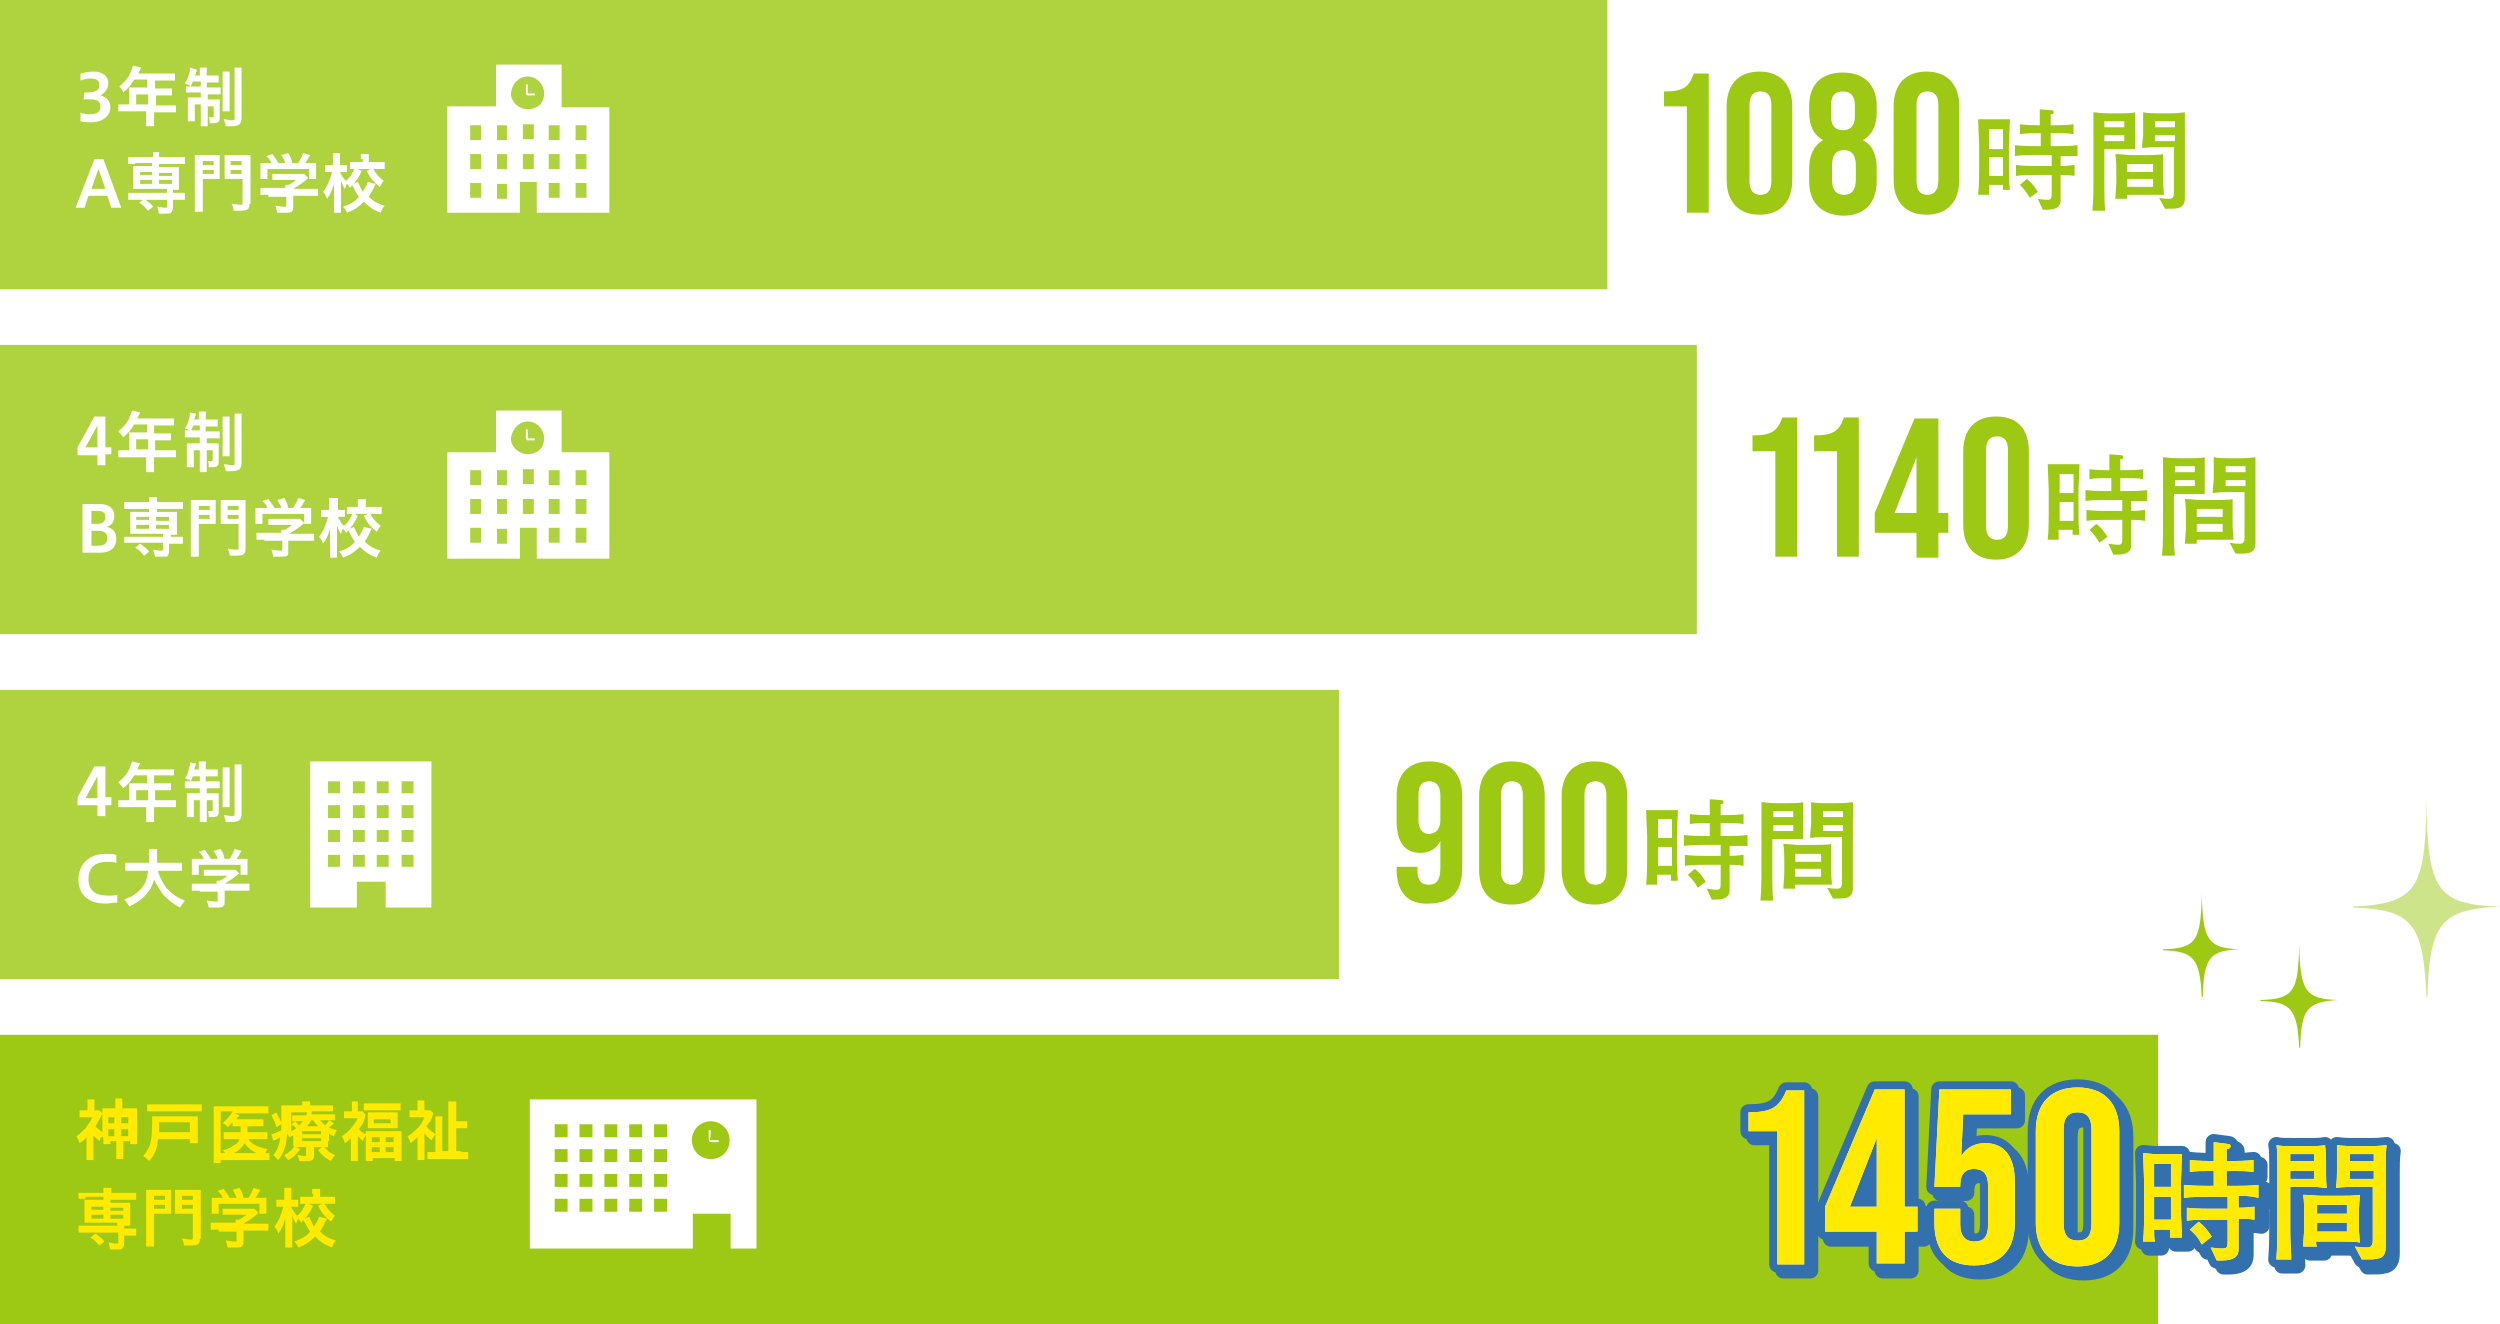 <?xml version="1.0" encoding="utf-8"?>
<!-- Generator: Adobe Illustrator 28.3.0, SVG Export Plug-In . SVG Version: 6.00 Build 0)  -->
<svg version="1.1" id="レイヤー_1" xmlns="http://www.w3.org/2000/svg" xmlns:xlink="http://www.w3.org/1999/xlink" x="0px"
	 y="0px" viewBox="0 0 251.5 133.2" style="enable-background:new 0 0 251.5 133.2;" xml:space="preserve">
<style type="text/css">
	.st0{fill:none;}
	.st1{fill:#FFFFFF;}
	.st2{fill:#9DC814;}
	.st3{opacity:0.2;fill:url(#SVGID_1_);}
	.st4{fill:#CEE48A;}
	.st5{fill:#AFD23F;}
	.st6{fill:none;stroke:#3271AE;stroke-width:1.633;stroke-linecap:round;stroke-linejoin:round;}
	.st7{fill:#3271AE;}
	.st8{fill:#FFEA00;}
</style>
<pattern  x="1.8" y="132.4" width="53.7" height="53.7" patternUnits="userSpaceOnUse" id="新規パターンスウォッチ_22_コピー_3" viewBox="0 -53.7 53.7 53.7" style="overflow:visible;">
	<g>
		<rect y="-53.7" class="st0" width="53.7" height="53.7"/>
		<circle class="st1" cx="26.8" cy="-26.8" r="10.6"/>
	</g>
</pattern>
<g>
	<rect x="0" y="104.1" class="st2" width="217.1" height="29.1"/>
	
		<pattern  id="SVGID_1_" xlink:href="#譁ｰ隕上ヱ繧ｿ繝ｼ繝ｳ繧ｹ繧ｦ繧ｩ繝メ_22_繧ｳ繝斐_3" patternTransform="matrix(6.109403e-02 -6.109403e-02 6.109403e-02 6.109403e-02 -7014.535 -8478.85)">
	</pattern>
	<rect x="0" y="104.1" class="st3" width="217.1" height="29.1"/>
	<path class="st4" d="M251.5,91.2c-6.4-0.2-7.3-1.7-7.4-10.7h0c-0.1,9-1,10.4-7.4,10.7v0.1c5.9,0.2,7.1,1.5,7.4,9h0.1
		C244.4,92.8,245.6,91.5,251.5,91.2L251.5,91.2z"/>
	<path class="st2" d="M235.2,100.6c-3.3-0.1-3.8-0.9-3.9-5.6h0c-0.1,4.7-0.5,5.5-3.9,5.6v0.1c3.1,0.1,3.7,0.8,3.9,4.7h0.1
		C231.5,101.5,232.1,100.8,235.2,100.6L235.2,100.6z"/>
	<path class="st2" d="M225.4,95.5c-3.3-0.1-3.8-0.9-3.9-5.6h0c-0.1,4.7-0.5,5.5-3.9,5.6v0.1c3.1,0.1,3.7,0.8,3.9,4.7h0.1
		C221.7,96.3,222.3,95.6,225.4,95.5L225.4,95.5z"/>
	<rect x="0" class="st5" width="161.7" height="29.1"/>
	<rect x="0" y="34.7" class="st5" width="170.7" height="29.1"/>
	<rect x="0" y="69.4" class="st5" width="134.7" height="29.1"/>
	<g>
		<g>
			<path class="st2" d="M169.7,10.7h-2.3V9.2c1.9,0,2.5-0.4,3-1.8h1.5v14h-2.2V10.7z"/>
			<path class="st2" d="M173.7,18.1v-7.4c0-2.2,1.2-3.5,3.3-3.5s3.3,1.3,3.3,3.5v7.4c0,2.2-1.2,3.5-3.3,3.5S173.7,20.3,173.7,18.1z
				 M178.2,18.2v-7.6c0-1-0.4-1.4-1.1-1.4c-0.7,0-1.1,0.4-1.1,1.4v7.6c0,1,0.4,1.4,1.1,1.4C177.8,19.6,178.2,19.2,178.2,18.2z"/>
			<path class="st2" d="M182,18.2v-1.2c0-1.3,0.4-2.3,1.4-2.9v0c-0.9-0.5-1.4-1.4-1.4-2.8v-0.6c0-2.2,1.2-3.4,3.4-3.4
				c2.1,0,3.4,1.2,3.4,3.4v0.6c0,1.4-0.5,2.3-1.4,2.8v0c1,0.5,1.4,1.5,1.4,2.9v1.2c0,2.2-1.2,3.5-3.4,3.5
				C183.2,21.6,182,20.4,182,18.2z M186.7,18v-1.3c0-1.1-0.4-1.6-1.2-1.6s-1.2,0.5-1.2,1.6V18c0,1.1,0.4,1.6,1.2,1.6
				S186.7,19.1,186.7,18z M186.6,11.7v-1.1c0-0.9-0.4-1.4-1.2-1.4c-0.8,0-1.2,0.4-1.2,1.4v1.1c0,0.9,0.4,1.4,1.2,1.4
				C186.2,13.1,186.6,12.6,186.6,11.7z"/>
			<path class="st2" d="M190.5,18.1v-7.4c0-2.2,1.2-3.5,3.3-3.5s3.3,1.3,3.3,3.5v7.4c0,2.2-1.2,3.5-3.3,3.5S190.5,20.3,190.5,18.1z
				 M195,18.2v-7.6c0-1-0.4-1.4-1.1-1.4c-0.7,0-1.1,0.4-1.1,1.4v7.6c0,1,0.4,1.4,1.1,1.4C194.5,19.6,195,19.2,195,18.2z"/>
			<path class="st2" d="M201.5,19.2c0-0.2,0-0.3,0-0.6h-1.4c0,0.2,0,0.9,0,1h-1.1c0.1-0.8,0.1-2.3,0.1-2.5v-2.6c0,0-0.1-2.2-0.1-2.5
				c0.9,0,0.9,0,1,0h1.3c0.2,0,0.8,0,0.9,0c0,0.4-0.1,2.1-0.1,2.5v2.6c0,0.1,0,1.3,0.1,2H201.5z M201.5,13h-1.4V15h1.4V13z
				 M201.5,15.8h-1.4v1.9h1.4V15.8z M207.3,15.7v1c0.9,0,1.1-0.1,1.4-0.1v1.1c-0.5-0.1-1.1-0.1-1.4-0.1V18v2.1c0,0.3,0,1-1.4,1
				c-0.2,0-0.3,0-0.4,0l-0.5-1.1c0.7,0.1,0.8,0.1,1,0.1c0.3,0,0.4-0.1,0.4-0.6v-1.9h-1.6c-0.7,0-1.3,0-2,0.1v-1.1
				c0.7,0.1,1.7,0.1,2,0.1h1.6v-1.1h-1.6c-0.7,0-1.4,0-2.1,0.1v-1.1c0.7,0.1,1.8,0.1,2.1,0.1h0.5v-1.3H205c-0.6,0-1.2,0-1.8,0.1v-1
				c0.7,0.1,1.7,0.1,1.8,0.1h0.2v-0.5c0-0.3,0-1,0-1.1l1.3,0.1c0,0,0.1,0.1,0.1,0.2c0,0.2-0.2,0.2-0.3,0.2c0,0.7,0,0.7,0,0.9v0.2
				h0.5c0.1,0,1.2,0,1.8-0.1v1c-0.5-0.1-1.2-0.1-1.8-0.1h-0.5v1.3h0.6c0.7,0,1.4,0,2.1-0.1v1.1C208.3,15.7,207.7,15.7,207.3,15.7z
				 M204.2,19.9c-0.3-0.5-0.5-0.8-1-1.3l0.7-0.6c0.5,0.4,0.8,0.8,1.1,1.3L204.2,19.9z"/>
			<path class="st2" d="M214.8,12.6v1.2c0,0.1,0,1,0,1.2c-0.2,0-0.2,0-0.9,0c-0.1,0-0.7,0-0.8,0h-1.4v3.9c0,0.7,0,1.6,0.1,2.3h-1.3
				c0.1-1.1,0.1-2.1,0.1-2.4v-5.9c0-0.4,0-1.3,0-1.6c0.4,0,0.6,0.1,1.6,0.1h1.1c0.4,0,1.1,0,1.5-0.1
				C214.8,12.1,214.8,12.6,214.8,12.6z M213.7,12.2h-2v0.6h2V12.2z M213.7,13.6h-2v0.6h2V13.6z M216,19.6H214c0,0.2,0,0.3,0,0.4
				h-1.2c0-0.3,0.1-1.2,0.1-1.6v-1.3c0-0.2,0-1-0.1-1.6c0.5,0,1.1,0.1,1.6,0.1h1.5c0.2,0,1.5,0,1.7-0.1c0,0,0,1.1,0,1.4v1.2
				c0,0.6,0.1,1.3,0.1,1.5C217.3,19.6,216.4,19.6,216,19.6z M216.5,16.5H214v0.8h2.6V16.5z M216.5,18H214v0.8h2.6V18z M219.8,13.1
				v6.7l0,0.2c0,0.7-0.5,0.9-0.6,0.9c-0.3,0.1-0.5,0.1-1.4,0.1l-0.6-1.1c0.5,0.1,0.8,0.1,1,0.1c0.2,0,0.5,0,0.5-0.6v-4.6h-1.6
				c-0.3,0-0.8,0-1.6,0.1c0-0.6,0.1-1.2,0.1-1.3v-1.1c0-0.3,0-1,0-1.2c0.5,0.1,1.3,0.1,1.3,0.1h1.3c0.6,0,0.8,0,1.6-0.1
				C219.8,11.9,219.8,12.7,219.8,13.1z M218.8,12.2h-2v0.6h2V12.2z M218.8,13.6h-2v0.6h2V13.6z"/>
		</g>
	</g>
	<g>
		<g>
			<path class="st2" d="M178.6,45.4h-2.3v-1.6c1.9,0,2.5-0.4,3-1.8h1.5v14h-2.2V45.4z"/>
			<path class="st2" d="M184.8,45.4h-2.3v-1.6c1.9,0,2.5-0.4,3-1.8h1.5v14h-2.2V45.4z"/>
			<path class="st2" d="M192.8,53.6h-4.2v-2l4-9.5h2.4v9.5h1v2h-1v2.5h-2.2V53.6z M192.8,51.6V46l-2.2,5.6H192.8z"/>
			<path class="st2" d="M197.5,52.8v-7.4c0-2.2,1.2-3.5,3.3-3.5c2.2,0,3.3,1.3,3.3,3.5v7.4c0,2.2-1.2,3.5-3.3,3.5
				C198.7,56.3,197.5,55,197.5,52.8z M202,52.9v-7.6c0-1-0.4-1.4-1.1-1.4s-1.1,0.4-1.1,1.4v7.6c0,1,0.4,1.4,1.1,1.4
				S202,53.9,202,52.9z"/>
			<path class="st2" d="M208.5,53.9c0-0.2,0-0.3,0-0.6h-1.4c0,0.2,0,0.9,0,1h-1.1c0.1-0.8,0.1-2.3,0.1-2.5v-2.6c0,0-0.1-2.2-0.1-2.5
				c0.9,0,0.9,0,1,0h1.3c0.2,0,0.8,0,0.9,0c0,0.4-0.1,2.1-0.1,2.5v2.6c0,0.1,0,1.3,0.1,2H208.5z M208.6,47.7h-1.4v1.9h1.4V47.7z
				 M208.6,50.5h-1.4v1.9h1.4V50.5z M214.4,50.4v1c0.9,0,1.1-0.1,1.4-0.1v1.1c-0.5-0.1-1.1-0.1-1.4-0.1v0.4v2.1c0,0.3,0,1-1.4,1
				c-0.2,0-0.3,0-0.4,0l-0.5-1.1c0.7,0.1,0.8,0.1,1,0.1c0.3,0,0.4-0.1,0.4-0.6v-1.9h-1.6c-0.7,0-1.3,0-2,0.1v-1.1
				c0.7,0.1,1.7,0.1,2,0.1h1.6v-1.1h-1.6c-0.7,0-1.4,0-2.1,0.1v-1.1c0.7,0.1,1.8,0.1,2.1,0.1h0.5v-1.3H212c-0.6,0-1.2,0-1.8,0.1v-1
				c0.7,0.1,1.7,0.1,1.8,0.1h0.2v-0.5c0-0.3,0-1,0-1.1l1.3,0.1c0,0,0.1,0.1,0.1,0.2c0,0.2-0.2,0.2-0.3,0.2c0,0.7,0,0.7,0,0.9v0.2
				h0.5c0.1,0,1.2,0,1.8-0.1v1c-0.5-0.1-1.2-0.1-1.8-0.1h-0.5v1.3h0.6c0.7,0,1.4,0,2.1-0.1v1.1C215.4,50.4,214.8,50.4,214.4,50.4z
				 M211.2,54.6c-0.3-0.5-0.5-0.8-1-1.3l0.7-0.6c0.5,0.4,0.8,0.8,1.1,1.3L211.2,54.6z"/>
			<path class="st2" d="M221.8,47.3v1.2c0,0.1,0,1,0,1.2c-0.2,0-0.2,0-0.9,0c-0.1,0-0.7,0-0.8,0h-1.4v3.9c0,0.7,0,1.6,0.1,2.3h-1.3
				c0.1-1.1,0.1-2.1,0.1-2.4v-5.9c0-0.4,0-1.3,0-1.6c0.4,0,0.6,0.1,1.6,0.1h1.1c0.4,0,1.1,0,1.5-0.1
				C221.8,46.8,221.8,47.3,221.8,47.3z M220.8,46.9h-2v0.6h2V46.9z M220.8,48.3h-2v0.6h2V48.3z M223.1,54.3H221c0,0.2,0,0.3,0,0.4
				h-1.2c0-0.3,0.1-1.2,0.1-1.6v-1.3c0-0.2,0-1-0.1-1.6c0.5,0,1.1,0.1,1.6,0.1h1.5c0.2,0,1.5,0,1.7-0.1c0,0,0,1.1,0,1.4v1.2
				c0,0.6,0.1,1.3,0.1,1.5C224.4,54.3,223.5,54.3,223.1,54.3z M223.6,51.2H221v0.8h2.6V51.2z M223.6,52.7H221v0.8h2.6V52.7z
				 M226.9,47.8v6.7l0,0.2c0,0.7-0.5,0.9-0.6,0.9c-0.3,0.1-0.5,0.1-1.4,0.1l-0.6-1.1c0.5,0.1,0.8,0.1,1,0.1c0.2,0,0.5,0,0.5-0.6
				v-4.6h-1.6c-0.3,0-0.8,0-1.6,0.1c0-0.6,0.1-1.2,0.1-1.3v-1.1c0-0.3,0-1,0-1.2c0.5,0.1,1.3,0.1,1.3,0.1h1.3c0.6,0,0.8,0,1.6-0.1
				C226.9,46.6,226.9,47.4,226.9,47.8z M225.9,46.9h-2v0.6h2V46.9z M225.9,48.3h-2v0.6h2V48.3z"/>
		</g>
	</g>
	<g>
		<g>
			<path class="st2" d="M140.5,87.5v-0.3h2.1v0.4c0,1,0.4,1.4,1.1,1.4c0.8,0,1.2-0.4,1.2-1.7v-2.7c-0.4,0.8-1.1,1.2-2,1.2
				c-1.6,0-2.4-1.1-2.4-3.2v-2.5c0-2.2,1.2-3.5,3.3-3.5c2.2,0,3.3,1.3,3.3,3.5v7.2c0,2.4-1.1,3.6-3.4,3.6
				C141.6,91,140.5,89.7,140.5,87.5z M144.9,82.5V80c0-0.9-0.4-1.4-1.1-1.4c-0.8,0-1.1,0.4-1.1,1.4v2.5c0,0.9,0.4,1.4,1.1,1.4
				C144.5,83.8,144.9,83.4,144.9,82.5z"/>
			<path class="st2" d="M148.8,87.5v-7.4c0-2.2,1.2-3.5,3.3-3.5c2.2,0,3.3,1.3,3.3,3.5v7.4c0,2.2-1.2,3.5-3.3,3.5
				C149.9,91,148.8,89.7,148.8,87.5z M153.2,87.6V80c0-1-0.4-1.4-1.1-1.4S151,79,151,80v7.6c0,1,0.4,1.4,1.1,1.4
				S153.2,88.6,153.2,87.6z"/>
			<path class="st2" d="M157.1,87.5v-7.4c0-2.2,1.2-3.5,3.3-3.5c2.2,0,3.3,1.3,3.3,3.5v7.4c0,2.2-1.2,3.5-3.3,3.5
				C158.3,91,157.1,89.7,157.1,87.5z M161.6,87.6V80c0-1-0.4-1.4-1.1-1.4s-1.1,0.4-1.1,1.4v7.6c0,1,0.4,1.4,1.1,1.4
				S161.6,88.6,161.6,87.6z"/>
			<path class="st2" d="M168.1,88.6c0-0.2,0-0.3,0-0.6h-1.4c0,0.2,0,0.9,0,1h-1.1c0.1-0.8,0.1-2.3,0.1-2.5V84c0,0-0.1-2.2-0.1-2.5
				c0.9,0,0.9,0,1,0h1.3c0.2,0,0.8,0,0.9,0c0,0.4-0.1,2.1-0.1,2.5v2.6c0,0.1,0,1.3,0.1,2H168.1z M168.2,82.4h-1.4v1.9h1.4V82.4z
				 M168.2,85.2h-1.4v1.9h1.4V85.2z M174,85.1v1c0.9,0,1.1-0.1,1.4-0.1v1.1c-0.5-0.1-1.1-0.1-1.4-0.1v0.4v2.1c0,0.3,0,1-1.4,1
				c-0.2,0-0.3,0-0.4,0l-0.5-1.1c0.7,0.1,0.8,0.1,1,0.1c0.3,0,0.4-0.1,0.4-0.6V87h-1.6c-0.7,0-1.3,0-2,0.1v-1.1
				c0.7,0.1,1.7,0.1,2,0.1h1.6v-1.1h-1.6c-0.7,0-1.4,0-2.1,0.1v-1.1c0.7,0.1,1.8,0.1,2.1,0.1h0.5v-1.3h-0.2c-0.6,0-1.2,0-1.8,0.1v-1
				c0.7,0.1,1.7,0.1,1.8,0.1h0.2v-0.5c0-0.3,0-1,0-1.1l1.3,0.1c0,0,0.1,0.1,0.1,0.2c0,0.2-0.2,0.2-0.3,0.2c0,0.7,0,0.7,0,0.9v0.2
				h0.5c0.1,0,1.2,0,1.8-0.1v1c-0.5-0.1-1.2-0.1-1.8-0.1h-0.5v1.3h0.6c0.7,0,1.4,0,2.1-0.1v1.1C175,85.1,174.4,85.1,174,85.1z
				 M170.8,89.3c-0.3-0.5-0.5-0.8-1-1.3l0.7-0.6c0.5,0.4,0.8,0.8,1.1,1.3L170.8,89.3z"/>
			<path class="st2" d="M181.4,82v1.2c0,0.1,0,1,0,1.2c-0.2,0-0.2,0-0.9,0c-0.1,0-0.7,0-0.8,0h-1.4v3.9c0,0.7,0,1.6,0.1,2.3h-1.3
				c0.1-1.1,0.1-2.1,0.1-2.4v-5.9c0-0.4,0-1.3,0-1.6c0.4,0,0.6,0.1,1.6,0.1h1.1c0.4,0,1.1,0,1.5-0.1C181.4,81.5,181.4,82,181.4,82z
				 M180.4,81.6h-2v0.6h2V81.6z M180.4,83h-2v0.6h2V83z M182.7,89h-2.1c0,0.2,0,0.3,0,0.4h-1.2c0-0.3,0.1-1.2,0.1-1.6v-1.3
				c0-0.2,0-1-0.1-1.6c0.5,0,1.1,0.1,1.6,0.1h1.5c0.2,0,1.5,0,1.7-0.1c0,0,0,1.1,0,1.4v1.2c0,0.6,0.1,1.3,0.1,1.5
				C183.9,89,183,89,182.7,89z M183.2,85.9h-2.6v0.8h2.6V85.9z M183.2,87.4h-2.6v0.8h2.6V87.4z M186.4,82.5v6.7l0,0.2
				c0,0.7-0.5,0.9-0.6,0.9c-0.3,0.1-0.5,0.1-1.4,0.1l-0.6-1.1c0.5,0.1,0.8,0.1,1,0.1c0.2,0,0.5,0,0.5-0.6v-4.6h-1.6
				c-0.3,0-0.8,0-1.6,0.1c0-0.6,0.1-1.2,0.1-1.3v-1.1c0-0.3,0-1,0-1.2c0.5,0.1,1.3,0.1,1.3,0.1h1.3c0.6,0,0.8,0,1.6-0.1
				C186.5,81.3,186.4,82.1,186.4,82.5z M185.4,81.6h-2v0.6h2V81.6z M185.4,83h-2v0.6h2V83z"/>
		</g>
	</g>
	<g>
		<g>
			<path class="st6" d="M179.4,114.4h-2.9v-1.9c2.3,0,3.1-0.5,3.8-2.2h1.8v17.5h-2.7V114.4z"/>
			<path class="st6" d="M189.4,124.6h-5.2v-2.5l5-11.8h3v11.8h1.3v2.5h-1.3v3.2h-2.8V124.6z M189.4,122.1v-6.9l-2.7,6.9H189.4z"/>
			<path class="st6" d="M195.2,123.6v-1.4h2.6v1.6c0,1.2,0.6,1.7,1.4,1.7c0.9,0,1.4-0.4,1.4-1.7v-3.9c0-1.2-0.5-1.7-1.4-1.7
				c-0.9,0-1.4,0.5-1.4,1.7v0.1h-2.6l0.5-9.8h7.2v2.5h-4.8l-0.2,4.2c0.5-0.8,1.3-1.3,2.4-1.3c2,0,3,1.4,3,4v3.9
				c0,2.8-1.4,4.4-4.1,4.4S195.2,126.4,195.2,123.6z"/>
			<path class="st6" d="M205.4,123.6v-9.2c0-2.8,1.5-4.4,4.2-4.4s4.2,1.6,4.2,4.4v9.2c0,2.8-1.5,4.4-4.2,4.4
				S205.4,126.4,205.4,123.6z M211,123.8v-9.5c0-1.2-0.5-1.7-1.4-1.7s-1.4,0.5-1.4,1.7v9.5c0,1.2,0.5,1.7,1.4,1.7S211,125,211,123.8
				z"/>
			<path class="st6" d="M218.9,125c0-0.2,0-0.3,0-0.7h-1.6c0,0.2,0,1,0.1,1.2h-1.2c0.1-1,0.1-2.7,0.1-2.9v-3.1
				c0-0.1-0.1-2.6-0.1-2.9c1,0.1,1.1,0.1,1.2,0.1h1.6c0.2,0,1,0,1.1,0c0,0.5-0.1,2.5-0.1,2.9v3.1c0,0.2,0.1,1.5,0.1,2.4H218.9z
				 M219,117.8h-1.7v2.3h1.7V117.8z M219,121.1h-1.7v2.3h1.7V121.1z M225.9,120.9v1.2c1,0,1.3-0.1,1.6-0.1v1.3
				c-0.6-0.1-1.2-0.1-1.6-0.1v0.5v2.5c0,0.4,0,1.2-1.7,1.2c-0.2,0-0.3,0-0.5,0L223,126c0.8,0.1,0.9,0.1,1.2,0.1
				c0.4,0,0.5-0.1,0.5-0.7v-2.2h-1.8c-0.8,0-1.6,0-2.3,0.1V122c0.8,0.1,2,0.1,2.3,0.1h1.8v-1.2h-1.9c-0.8,0-1.7,0-2.5,0.1v-1.3
				c0.9,0.1,2.1,0.1,2.5,0.1h0.5v-1.5h-0.3c-0.7,0-1.5,0-2.1,0.1v-1.2c0.8,0.1,2,0.1,2.1,0.1h0.3v-0.6c0-0.4,0-1.2,0-1.3l1.5,0.2
				c0.1,0,0.2,0.1,0.2,0.2c0,0.2-0.2,0.3-0.4,0.3c0,0.9,0,0.9,0,1v0.2h0.6c0.2,0,1.4,0,2.1-0.1v1.2c-0.7-0.1-1.4-0.1-2.1-0.1h-0.6
				v1.5h0.7c0.8,0,1.7,0,2.5-0.1v1.3C227,121,226.3,120.9,225.9,120.9z M222.1,125.9c-0.3-0.6-0.6-1-1.2-1.5l0.9-0.8
				c0.6,0.5,0.9,0.9,1.3,1.5L222.1,125.9z"/>
			<path class="st6" d="M234.6,117.3v1.4c0,0.2,0,1.2,0.1,1.4c-0.2,0-0.3,0-1.1-0.1c-0.1,0-0.8,0-0.9,0H231v4.6
				c0,0.8,0.1,1.9,0.1,2.7h-1.5c0.1-1.3,0.1-2.5,0.1-2.8v-6.9c0-0.4,0-1.5-0.1-1.8c0.5,0.1,0.7,0.1,1.9,0.1h1.3c0.5,0,1.3,0,1.7-0.1
				C234.7,116.6,234.6,117.3,234.6,117.3z M233.4,116.8H231v0.7h2.4V116.8z M233.4,118.4H231v0.8h2.4V118.4z M236.2,125.5h-2.5
				c0,0.2,0,0.4,0.1,0.5h-1.4c0-0.4,0.1-1.4,0.1-1.8v-1.6c0-0.3,0-1.2-0.1-1.8c0.5,0,1.3,0.1,1.9,0.1h1.8c0.3,0,1.8,0,2-0.1
				c0,0-0.1,1.4-0.1,1.7v1.4c0,0.7,0.1,1.5,0.1,1.7C237.6,125.6,236.6,125.5,236.2,125.5z M236.7,121.8h-3v0.9h3V121.8z
				 M236.7,123.6h-3v0.9h3V123.6z M240.6,117.9v8l0,0.3c0,0.9-0.5,1.1-0.8,1.1c-0.3,0.1-0.5,0.1-1.6,0.1l-0.7-1.3
				c0.6,0.1,1,0.1,1.2,0.1c0.2,0,0.6,0,0.6-0.7V120h-1.9c-0.3,0-1,0-1.8,0.1c0.1-0.7,0.1-1.4,0.1-1.6v-1.3c0-0.3,0-1.1,0-1.4
				c0.6,0.1,1.5,0.1,1.5,0.1h1.6c0.7,0,1,0,1.9-0.1C240.6,116.5,240.6,117.3,240.6,117.9z M239.4,116.8H237v0.7h2.4V116.8z
				 M239.4,118.4H237v0.8h2.4V118.4z"/>
			<path class="st7" d="M179.4,114.4h-2.9v-1.9c2.3,0,3.1-0.5,3.8-2.2h1.8v17.5h-2.7V114.4z"/>
			<path class="st7" d="M189.4,124.6h-5.2v-2.5l5-11.8h3v11.8h1.3v2.5h-1.3v3.2h-2.8V124.6z M189.4,122.1v-6.9l-2.7,6.9H189.4z"/>
			<path class="st7" d="M195.2,123.6v-1.4h2.6v1.6c0,1.2,0.6,1.7,1.4,1.7c0.9,0,1.4-0.4,1.4-1.7v-3.9c0-1.2-0.5-1.7-1.4-1.7
				c-0.9,0-1.4,0.5-1.4,1.7v0.1h-2.6l0.5-9.8h7.2v2.5h-4.8l-0.2,4.2c0.5-0.8,1.3-1.3,2.4-1.3c2,0,3,1.4,3,4v3.9
				c0,2.8-1.4,4.4-4.1,4.4S195.2,126.4,195.2,123.6z"/>
			<path class="st7" d="M205.4,123.6v-9.2c0-2.8,1.5-4.4,4.2-4.4s4.2,1.6,4.2,4.4v9.2c0,2.8-1.5,4.4-4.2,4.4
				S205.4,126.4,205.4,123.6z M211,123.8v-9.5c0-1.2-0.5-1.7-1.4-1.7s-1.4,0.5-1.4,1.7v9.5c0,1.2,0.5,1.7,1.4,1.7S211,125,211,123.8
				z"/>
			<path class="st7" d="M218.9,125c0-0.2,0-0.3,0-0.7h-1.6c0,0.2,0,1,0.1,1.2h-1.2c0.1-1,0.1-2.7,0.1-2.9v-3.1
				c0-0.1-0.1-2.6-0.1-2.9c1,0.1,1.1,0.1,1.2,0.1h1.6c0.2,0,1,0,1.1,0c0,0.5-0.1,2.5-0.1,2.9v3.1c0,0.2,0.1,1.5,0.1,2.4H218.9z
				 M219,117.8h-1.7v2.3h1.7V117.8z M219,121.1h-1.7v2.3h1.7V121.1z M225.9,120.9v1.2c1,0,1.3-0.1,1.6-0.1v1.3
				c-0.6-0.1-1.2-0.1-1.6-0.1v0.5v2.5c0,0.4,0,1.2-1.7,1.2c-0.2,0-0.3,0-0.5,0L223,126c0.8,0.1,0.9,0.1,1.2,0.1
				c0.4,0,0.5-0.1,0.5-0.7v-2.2h-1.8c-0.8,0-1.6,0-2.3,0.1V122c0.8,0.1,2,0.1,2.3,0.1h1.8v-1.2h-1.9c-0.8,0-1.7,0-2.5,0.1v-1.3
				c0.9,0.1,2.1,0.1,2.5,0.1h0.5v-1.5h-0.3c-0.7,0-1.5,0-2.1,0.1v-1.2c0.8,0.1,2,0.1,2.1,0.1h0.3v-0.6c0-0.4,0-1.2,0-1.3l1.5,0.2
				c0.1,0,0.2,0.1,0.2,0.2c0,0.2-0.2,0.3-0.4,0.3c0,0.9,0,0.9,0,1v0.2h0.6c0.2,0,1.4,0,2.1-0.1v1.2c-0.7-0.1-1.4-0.1-2.1-0.1h-0.6
				v1.5h0.7c0.8,0,1.7,0,2.5-0.1v1.3C227,121,226.3,120.9,225.9,120.9z M222.1,125.9c-0.3-0.6-0.6-1-1.2-1.5l0.9-0.8
				c0.6,0.5,0.9,0.9,1.3,1.5L222.1,125.9z"/>
			<path class="st7" d="M234.6,117.3v1.4c0,0.2,0,1.2,0.1,1.4c-0.2,0-0.3,0-1.1-0.1c-0.1,0-0.8,0-0.9,0H231v4.6
				c0,0.8,0.1,1.9,0.1,2.7h-1.5c0.1-1.3,0.1-2.5,0.1-2.8v-6.9c0-0.4,0-1.5-0.1-1.8c0.5,0.1,0.7,0.1,1.9,0.1h1.3c0.5,0,1.3,0,1.7-0.1
				C234.7,116.6,234.6,117.3,234.6,117.3z M233.4,116.8H231v0.7h2.4V116.8z M233.4,118.4H231v0.8h2.4V118.4z M236.2,125.5h-2.5
				c0,0.2,0,0.4,0.1,0.5h-1.4c0-0.4,0.1-1.4,0.1-1.8v-1.6c0-0.3,0-1.2-0.1-1.8c0.5,0,1.3,0.1,1.9,0.1h1.8c0.3,0,1.8,0,2-0.1
				c0,0-0.1,1.4-0.1,1.7v1.4c0,0.7,0.1,1.5,0.1,1.7C237.6,125.6,236.6,125.5,236.2,125.5z M236.7,121.8h-3v0.9h3V121.8z
				 M236.7,123.6h-3v0.9h3V123.6z M240.6,117.9v8l0,0.3c0,0.9-0.5,1.1-0.8,1.1c-0.3,0.1-0.5,0.1-1.6,0.1l-0.7-1.3
				c0.6,0.1,1,0.1,1.2,0.1c0.2,0,0.6,0,0.6-0.7V120h-1.9c-0.3,0-1,0-1.8,0.1c0.1-0.7,0.1-1.4,0.1-1.6v-1.3c0-0.3,0-1.1,0-1.4
				c0.6,0.1,1.5,0.1,1.5,0.1h1.6c0.7,0,1,0,1.9-0.1C240.6,116.5,240.6,117.3,240.6,117.9z M239.4,116.8H237v0.7h2.4V116.8z
				 M239.4,118.4H237v0.8h2.4V118.4z"/>
			<path class="st7" d="M179.4,114.4h-2.9v-1.9c2.3,0,3.1-0.5,3.8-2.2h1.8v17.5h-2.7V114.4z"/>
			<path class="st7" d="M189.4,124.6h-5.2v-2.5l5-11.8h3v11.8h1.3v2.5h-1.3v3.2h-2.8V124.6z M189.4,122.1v-6.9l-2.7,6.9H189.4z"/>
			<path class="st7" d="M195.2,123.6v-1.4h2.6v1.6c0,1.2,0.6,1.7,1.4,1.7c0.9,0,1.4-0.4,1.4-1.7v-3.9c0-1.2-0.5-1.7-1.4-1.7
				c-0.9,0-1.4,0.5-1.4,1.7v0.1h-2.6l0.5-9.8h7.2v2.5h-4.8l-0.2,4.2c0.5-0.8,1.3-1.3,2.4-1.3c2,0,3,1.4,3,4v3.9
				c0,2.8-1.4,4.4-4.1,4.4S195.2,126.4,195.2,123.6z"/>
			<path class="st7" d="M205.4,123.6v-9.2c0-2.8,1.5-4.4,4.2-4.4s4.2,1.6,4.2,4.4v9.2c0,2.8-1.5,4.4-4.2,4.4
				S205.4,126.4,205.4,123.6z M211,123.8v-9.5c0-1.2-0.5-1.7-1.4-1.7s-1.4,0.5-1.4,1.7v9.5c0,1.2,0.5,1.7,1.4,1.7S211,125,211,123.8
				z"/>
			<path class="st7" d="M218.9,125c0-0.2,0-0.3,0-0.7h-1.6c0,0.2,0,1,0.1,1.2h-1.2c0.1-1,0.1-2.7,0.1-2.9v-3.1
				c0-0.1-0.1-2.6-0.1-2.9c1,0.1,1.1,0.1,1.2,0.1h1.6c0.2,0,1,0,1.1,0c0,0.5-0.1,2.5-0.1,2.9v3.1c0,0.2,0.1,1.5,0.1,2.4H218.9z
				 M219,117.8h-1.7v2.3h1.7V117.8z M219,121.1h-1.7v2.3h1.7V121.1z M225.9,120.9v1.2c1,0,1.3-0.1,1.6-0.1v1.3
				c-0.6-0.1-1.2-0.1-1.6-0.1v0.5v2.5c0,0.4,0,1.2-1.7,1.2c-0.2,0-0.3,0-0.5,0L223,126c0.8,0.1,0.9,0.1,1.2,0.1
				c0.4,0,0.5-0.1,0.5-0.7v-2.2h-1.8c-0.8,0-1.6,0-2.3,0.1V122c0.8,0.1,2,0.1,2.3,0.1h1.8v-1.2h-1.9c-0.8,0-1.7,0-2.5,0.1v-1.3
				c0.9,0.1,2.1,0.1,2.5,0.1h0.5v-1.5h-0.3c-0.7,0-1.5,0-2.1,0.1v-1.2c0.8,0.1,2,0.1,2.1,0.1h0.3v-0.6c0-0.4,0-1.2,0-1.3l1.5,0.2
				c0.1,0,0.2,0.1,0.2,0.2c0,0.2-0.2,0.3-0.4,0.3c0,0.9,0,0.9,0,1v0.2h0.6c0.2,0,1.4,0,2.1-0.1v1.2c-0.7-0.1-1.4-0.1-2.1-0.1h-0.6
				v1.5h0.7c0.8,0,1.7,0,2.5-0.1v1.3C227,121,226.3,120.9,225.9,120.9z M222.1,125.9c-0.3-0.6-0.6-1-1.2-1.5l0.9-0.8
				c0.6,0.5,0.9,0.9,1.3,1.5L222.1,125.9z"/>
			<path class="st7" d="M234.6,117.3v1.4c0,0.2,0,1.2,0.1,1.4c-0.2,0-0.3,0-1.1-0.1c-0.1,0-0.8,0-0.9,0H231v4.6
				c0,0.8,0.1,1.9,0.1,2.7h-1.5c0.1-1.3,0.1-2.5,0.1-2.8v-6.9c0-0.4,0-1.5-0.1-1.8c0.5,0.1,0.7,0.1,1.9,0.1h1.3c0.5,0,1.3,0,1.7-0.1
				C234.7,116.6,234.6,117.3,234.6,117.3z M233.4,116.8H231v0.7h2.4V116.8z M233.4,118.4H231v0.8h2.4V118.4z M236.2,125.5h-2.5
				c0,0.2,0,0.4,0.1,0.5h-1.4c0-0.4,0.1-1.4,0.1-1.8v-1.6c0-0.3,0-1.2-0.1-1.8c0.5,0,1.3,0.1,1.9,0.1h1.8c0.3,0,1.8,0,2-0.1
				c0,0-0.1,1.4-0.1,1.7v1.4c0,0.7,0.1,1.5,0.1,1.7C237.6,125.6,236.6,125.5,236.2,125.5z M236.7,121.8h-3v0.9h3V121.8z
				 M236.7,123.6h-3v0.9h3V123.6z M240.6,117.9v8l0,0.3c0,0.9-0.5,1.1-0.8,1.1c-0.3,0.1-0.5,0.1-1.6,0.1l-0.7-1.3
				c0.6,0.1,1,0.1,1.2,0.1c0.2,0,0.6,0,0.6-0.7V120h-1.9c-0.3,0-1,0-1.8,0.1c0.1-0.7,0.1-1.4,0.1-1.6v-1.3c0-0.3,0-1.1,0-1.4
				c0.6,0.1,1.5,0.1,1.5,0.1h1.6c0.7,0,1,0,1.9-0.1C240.6,116.5,240.6,117.3,240.6,117.9z M239.4,116.8H237v0.7h2.4V116.8z
				 M239.4,118.4H237v0.8h2.4V118.4z"/>
		</g>
		<g>
			<g>
				<path class="st6" d="M178.8,113.8h-2.9v-1.9c2.3,0,3.1-0.5,3.8-2.2h1.8v17.5h-2.7V113.8z"/>
				<path class="st6" d="M188.8,123.9h-5.2v-2.5l5-11.8h3v11.8h1.3v2.5h-1.3v3.2h-2.8V123.9z M188.8,121.4v-6.9l-2.7,6.9H188.8z"/>
				<path class="st6" d="M194.6,123v-1.4h2.6v1.6c0,1.2,0.6,1.7,1.4,1.7c0.9,0,1.4-0.4,1.4-1.7v-3.9c0-1.2-0.5-1.7-1.4-1.7
					c-0.9,0-1.4,0.5-1.4,1.7v0.1h-2.6l0.5-9.8h7.2v2.5h-4.8l-0.2,4.2c0.5-0.8,1.3-1.3,2.4-1.3c2,0,3,1.4,3,4v3.9
					c0,2.8-1.4,4.4-4.1,4.4S194.6,125.8,194.6,123z"/>
				<path class="st6" d="M204.8,123v-9.2c0-2.8,1.5-4.4,4.2-4.4s4.2,1.6,4.2,4.4v9.2c0,2.8-1.5,4.4-4.2,4.4S204.8,125.8,204.8,123z
					 M210.4,123.1v-9.5c0-1.2-0.5-1.7-1.4-1.7s-1.4,0.5-1.4,1.7v9.5c0,1.2,0.5,1.7,1.4,1.7S210.4,124.4,210.4,123.1z"/>
				<path class="st6" d="M218.3,124.4c0-0.2,0-0.3,0-0.7h-1.6c0,0.2,0,1,0.1,1.2h-1.2c0.1-1,0.1-2.7,0.1-2.9v-3.1
					c0-0.1-0.1-2.6-0.1-2.9c1,0.1,1.1,0.1,1.2,0.1h1.6c0.2,0,1,0,1.1,0c0,0.5-0.1,2.5-0.1,2.9v3.1c0,0.2,0.1,1.5,0.1,2.4H218.3z
					 M218.4,117.1h-1.7v2.3h1.7V117.1z M218.4,120.4h-1.7v2.3h1.7V120.4z M225.2,120.3v1.2c1,0,1.3-0.1,1.6-0.1v1.3
					c-0.6-0.1-1.2-0.1-1.6-0.1v0.5v2.5c0,0.4,0,1.2-1.7,1.2c-0.2,0-0.3,0-0.5,0l-0.6-1.3c0.8,0.1,0.9,0.1,1.2,0.1
					c0.4,0,0.5-0.1,0.5-0.7v-2.2h-1.8c-0.8,0-1.6,0-2.3,0.1v-1.3c0.8,0.1,2,0.1,2.3,0.1h1.8v-1.2h-1.9c-0.8,0-1.7,0-2.5,0.1v-1.3
					c0.9,0.1,2.1,0.1,2.5,0.1h0.5v-1.5h-0.3c-0.7,0-1.5,0-2.1,0.1v-1.2c0.8,0.1,2,0.1,2.1,0.1h0.3v-0.6c0-0.4,0-1.2,0-1.3l1.5,0.2
					c0.1,0,0.2,0.1,0.2,0.2c0,0.2-0.2,0.3-0.4,0.3c0,0.9,0,0.9,0,1v0.2h0.6c0.2,0,1.4,0,2.1-0.1v1.2c-0.7-0.1-1.4-0.1-2.1-0.1h-0.6
					v1.5h0.7c0.8,0,1.7,0,2.5-0.1v1.3C226.4,120.3,225.7,120.3,225.2,120.3z M221.5,125.2c-0.3-0.6-0.6-1-1.2-1.5l0.9-0.8
					c0.6,0.5,0.9,0.9,1.3,1.5L221.5,125.2z"/>
				<path class="st6" d="M234,116.7v1.4c0,0.2,0,1.2,0.1,1.4c-0.2,0-0.3,0-1.1-0.1c-0.1,0-0.8,0-0.9,0h-1.7v4.6
					c0,0.8,0.1,1.9,0.1,2.7H229c0.1-1.3,0.1-2.5,0.1-2.8V117c0-0.4,0-1.5-0.1-1.8c0.5,0.1,0.7,0.1,1.9,0.1h1.3c0.5,0,1.3,0,1.7-0.1
					C234,116,234,116.7,234,116.7z M232.8,116.1h-2.4v0.7h2.4V116.1z M232.8,117.8h-2.4v0.8h2.4V117.8z M235.5,124.9h-2.5
					c0,0.2,0,0.4,0.1,0.5h-1.4c0-0.4,0.1-1.4,0.1-1.8V122c0-0.3,0-1.2-0.1-1.8c0.5,0,1.3,0.1,1.9,0.1h1.8c0.3,0,1.8,0,2-0.1
					c0,0-0.1,1.4-0.1,1.7v1.4c0,0.7,0.1,1.5,0.1,1.7C237,124.9,236,124.9,235.5,124.9z M236.1,121.2h-3v0.9h3V121.2z M236.1,123h-3
					v0.9h3V123z M240,117.2v8l0,0.3c0,0.9-0.5,1.1-0.8,1.1c-0.3,0.1-0.5,0.1-1.6,0.1l-0.7-1.3c0.6,0.1,1,0.1,1.2,0.1
					c0.2,0,0.6,0,0.6-0.7v-5.4h-1.9c-0.3,0-1,0-1.8,0.1c0.1-0.7,0.1-1.4,0.1-1.6v-1.3c0-0.3,0-1.1,0-1.4c0.6,0.1,1.5,0.1,1.5,0.1
					h1.6c0.7,0,1,0,1.9-0.1C240,115.8,240,116.7,240,117.2z M238.8,116.1h-2.4v0.7h2.4V116.1z M238.8,117.8h-2.4v0.8h2.4V117.8z"/>
			</g>
			<g>
				<path class="st1" d="M178.8,113.8h-2.9v-1.9c2.3,0,3.1-0.5,3.8-2.2h1.8v17.5h-2.7V113.8z"/>
				<path class="st1" d="M188.8,123.9h-5.2v-2.5l5-11.8h3v11.8h1.3v2.5h-1.3v3.2h-2.8V123.9z M188.8,121.4v-6.9l-2.7,6.9H188.8z"/>
				<path class="st1" d="M194.6,123v-1.4h2.6v1.6c0,1.2,0.6,1.7,1.4,1.7c0.9,0,1.4-0.4,1.4-1.7v-3.9c0-1.2-0.5-1.7-1.4-1.7
					c-0.9,0-1.4,0.5-1.4,1.7v0.1h-2.6l0.5-9.8h7.2v2.5h-4.8l-0.2,4.2c0.5-0.8,1.3-1.3,2.4-1.3c2,0,3,1.4,3,4v3.9
					c0,2.8-1.4,4.4-4.1,4.4S194.6,125.8,194.6,123z"/>
				<path class="st1" d="M204.8,123v-9.2c0-2.8,1.5-4.4,4.2-4.4s4.2,1.6,4.2,4.4v9.2c0,2.8-1.5,4.4-4.2,4.4S204.8,125.8,204.8,123z
					 M210.4,123.1v-9.5c0-1.2-0.5-1.7-1.4-1.7s-1.4,0.5-1.4,1.7v9.5c0,1.2,0.5,1.7,1.4,1.7S210.4,124.4,210.4,123.1z"/>
				<path class="st1" d="M218.3,124.4c0-0.2,0-0.3,0-0.7h-1.6c0,0.2,0,1,0.1,1.2h-1.2c0.1-1,0.1-2.7,0.1-2.9v-3.1
					c0-0.1-0.1-2.6-0.1-2.9c1,0.1,1.1,0.1,1.2,0.1h1.6c0.2,0,1,0,1.1,0c0,0.5-0.1,2.5-0.1,2.9v3.1c0,0.2,0.1,1.5,0.1,2.4H218.3z
					 M218.4,117.1h-1.7v2.3h1.7V117.1z M218.4,120.4h-1.7v2.3h1.7V120.4z M225.2,120.3v1.2c1,0,1.3-0.1,1.6-0.1v1.3
					c-0.6-0.1-1.2-0.1-1.6-0.1v0.5v2.5c0,0.4,0,1.2-1.7,1.2c-0.2,0-0.3,0-0.5,0l-0.6-1.3c0.8,0.1,0.9,0.1,1.2,0.1
					c0.4,0,0.5-0.1,0.5-0.7v-2.2h-1.8c-0.8,0-1.6,0-2.3,0.1v-1.3c0.8,0.1,2,0.1,2.3,0.1h1.8v-1.2h-1.9c-0.8,0-1.7,0-2.5,0.1v-1.3
					c0.9,0.1,2.1,0.1,2.5,0.1h0.5v-1.5h-0.3c-0.7,0-1.5,0-2.1,0.1v-1.2c0.8,0.1,2,0.1,2.1,0.1h0.3v-0.6c0-0.4,0-1.2,0-1.3l1.5,0.2
					c0.1,0,0.2,0.1,0.2,0.2c0,0.2-0.2,0.3-0.4,0.3c0,0.9,0,0.9,0,1v0.2h0.6c0.2,0,1.4,0,2.1-0.1v1.2c-0.7-0.1-1.4-0.1-2.1-0.1h-0.6
					v1.5h0.7c0.8,0,1.7,0,2.5-0.1v1.3C226.4,120.3,225.7,120.3,225.2,120.3z M221.5,125.2c-0.3-0.6-0.6-1-1.2-1.5l0.9-0.8
					c0.6,0.5,0.9,0.9,1.3,1.5L221.5,125.2z"/>
				<path class="st1" d="M234,116.7v1.4c0,0.2,0,1.2,0.1,1.4c-0.2,0-0.3,0-1.1-0.1c-0.1,0-0.8,0-0.9,0h-1.7v4.6
					c0,0.8,0.1,1.9,0.1,2.7H229c0.1-1.3,0.1-2.5,0.1-2.8V117c0-0.4,0-1.5-0.1-1.8c0.5,0.1,0.7,0.1,1.9,0.1h1.3c0.5,0,1.3,0,1.7-0.1
					C234,116,234,116.7,234,116.7z M232.8,116.1h-2.4v0.7h2.4V116.1z M232.8,117.8h-2.4v0.8h2.4V117.8z M235.5,124.9h-2.5
					c0,0.2,0,0.4,0.1,0.5h-1.4c0-0.4,0.1-1.4,0.1-1.8V122c0-0.3,0-1.2-0.1-1.8c0.5,0,1.3,0.1,1.9,0.1h1.8c0.3,0,1.8,0,2-0.1
					c0,0-0.1,1.4-0.1,1.7v1.4c0,0.7,0.1,1.5,0.1,1.7C237,124.9,236,124.9,235.5,124.9z M236.1,121.2h-3v0.9h3V121.2z M236.1,123h-3
					v0.9h3V123z M240,117.2v8l0,0.3c0,0.9-0.5,1.1-0.8,1.1c-0.3,0.1-0.5,0.1-1.6,0.1l-0.7-1.3c0.6,0.1,1,0.1,1.2,0.1
					c0.2,0,0.6,0,0.6-0.7v-5.4h-1.9c-0.3,0-1,0-1.8,0.1c0.1-0.7,0.1-1.4,0.1-1.6v-1.3c0-0.3,0-1.1,0-1.4c0.6,0.1,1.5,0.1,1.5,0.1
					h1.6c0.7,0,1,0,1.9-0.1C240,115.8,240,116.7,240,117.2z M238.8,116.1h-2.4v0.7h2.4V116.1z M238.8,117.8h-2.4v0.8h2.4V117.8z"/>
			</g>
			<g>
				<path class="st8" d="M178.8,113.8h-2.9v-1.9c2.3,0,3.1-0.5,3.8-2.2h1.8v17.5h-2.7V113.8z"/>
				<path class="st8" d="M188.8,123.9h-5.2v-2.5l5-11.8h3v11.8h1.3v2.5h-1.3v3.2h-2.8V123.9z M188.8,121.4v-6.9l-2.7,6.9H188.8z"/>
				<path class="st8" d="M194.6,123v-1.4h2.6v1.6c0,1.2,0.6,1.7,1.4,1.7c0.9,0,1.4-0.4,1.4-1.7v-3.9c0-1.2-0.5-1.7-1.4-1.7
					c-0.9,0-1.4,0.5-1.4,1.7v0.1h-2.6l0.5-9.8h7.2v2.5h-4.8l-0.2,4.2c0.5-0.8,1.3-1.3,2.4-1.3c2,0,3,1.4,3,4v3.9
					c0,2.8-1.4,4.4-4.1,4.4S194.6,125.8,194.6,123z"/>
				<path class="st8" d="M204.8,123v-9.2c0-2.8,1.5-4.4,4.2-4.4s4.2,1.6,4.2,4.4v9.2c0,2.8-1.5,4.4-4.2,4.4S204.8,125.8,204.8,123z
					 M210.4,123.1v-9.5c0-1.2-0.5-1.7-1.4-1.7s-1.4,0.5-1.4,1.7v9.5c0,1.2,0.5,1.7,1.4,1.7S210.4,124.4,210.4,123.1z"/>
				<path class="st8" d="M218.3,124.4c0-0.2,0-0.3,0-0.7h-1.6c0,0.2,0,1,0.1,1.2h-1.2c0.1-1,0.1-2.7,0.1-2.9v-3.1
					c0-0.1-0.1-2.6-0.1-2.9c1,0.1,1.1,0.1,1.2,0.1h1.6c0.2,0,1,0,1.1,0c0,0.5-0.1,2.5-0.1,2.9v3.1c0,0.2,0.1,1.5,0.1,2.4H218.3z
					 M218.4,117.1h-1.7v2.3h1.7V117.1z M218.4,120.4h-1.7v2.3h1.7V120.4z M225.2,120.3v1.2c1,0,1.3-0.1,1.6-0.1v1.3
					c-0.6-0.1-1.2-0.1-1.6-0.1v0.5v2.5c0,0.4,0,1.2-1.7,1.2c-0.2,0-0.3,0-0.5,0l-0.6-1.3c0.8,0.1,0.9,0.1,1.2,0.1
					c0.4,0,0.5-0.1,0.5-0.7v-2.2h-1.8c-0.8,0-1.6,0-2.3,0.1v-1.3c0.8,0.1,2,0.1,2.3,0.1h1.8v-1.2h-1.9c-0.8,0-1.7,0-2.5,0.1v-1.3
					c0.9,0.1,2.1,0.1,2.5,0.1h0.5v-1.5h-0.3c-0.7,0-1.5,0-2.1,0.1v-1.2c0.8,0.1,2,0.1,2.1,0.1h0.3v-0.6c0-0.4,0-1.2,0-1.3l1.5,0.2
					c0.1,0,0.2,0.1,0.2,0.2c0,0.2-0.2,0.3-0.4,0.3c0,0.9,0,0.9,0,1v0.2h0.6c0.2,0,1.4,0,2.1-0.1v1.2c-0.7-0.1-1.4-0.1-2.1-0.1h-0.6
					v1.5h0.7c0.8,0,1.7,0,2.5-0.1v1.3C226.4,120.3,225.7,120.3,225.2,120.3z M221.5,125.2c-0.3-0.6-0.6-1-1.2-1.5l0.9-0.8
					c0.6,0.5,0.9,0.9,1.3,1.5L221.5,125.2z"/>
				<path class="st8" d="M234,116.7v1.4c0,0.2,0,1.2,0.1,1.4c-0.2,0-0.3,0-1.1-0.1c-0.1,0-0.8,0-0.9,0h-1.7v4.6
					c0,0.8,0.1,1.9,0.1,2.7H229c0.1-1.3,0.1-2.5,0.1-2.8V117c0-0.4,0-1.5-0.1-1.8c0.5,0.1,0.7,0.1,1.9,0.1h1.3c0.5,0,1.3,0,1.7-0.1
					C234,116,234,116.7,234,116.7z M232.8,116.1h-2.4v0.7h2.4V116.1z M232.8,117.8h-2.4v0.8h2.4V117.8z M235.5,124.9h-2.5
					c0,0.2,0,0.4,0.1,0.5h-1.4c0-0.4,0.1-1.4,0.1-1.8V122c0-0.3,0-1.2-0.1-1.8c0.5,0,1.3,0.1,1.9,0.1h1.8c0.3,0,1.8,0,2-0.1
					c0,0-0.1,1.4-0.1,1.7v1.4c0,0.7,0.1,1.5,0.1,1.7C237,124.9,236,124.9,235.5,124.9z M236.1,121.2h-3v0.9h3V121.2z M236.1,123h-3
					v0.9h3V123z M240,117.2v8l0,0.3c0,0.9-0.5,1.1-0.8,1.1c-0.3,0.1-0.5,0.1-1.6,0.1l-0.7-1.3c0.6,0.1,1,0.1,1.2,0.1
					c0.2,0,0.6,0,0.6-0.7v-5.4h-1.9c-0.3,0-1,0-1.8,0.1c0.1-0.7,0.1-1.4,0.1-1.6v-1.3c0-0.3,0-1.1,0-1.4c0.6,0.1,1.5,0.1,1.5,0.1
					h1.6c0.7,0,1,0,1.9-0.1C240,115.8,240,116.7,240,117.2z M238.8,116.1h-2.4v0.7h2.4V116.1z M238.8,117.8h-2.4v0.8h2.4V117.8z"/>
			</g>
		</g>
	</g>
	<g>
		<g>
			<path class="st8" d="M10.2,114.4c-0.1,0.1-0.1,0.2-0.2,0.4c-0.3-0.3-0.5-0.4-0.6-0.6v1.7c0,0.3,0,0.5,0,0.8H8.7
				c0-0.2,0-0.5,0-0.8v-1.5c-0.2,0.3-0.4,0.4-0.7,0.6c-0.1-0.3-0.2-0.5-0.3-0.7c0.3-0.2,0.6-0.5,0.9-0.8c0.3-0.4,0.5-0.7,0.7-1.1
				H8.5c-0.2,0-0.4,0-0.5,0v-0.7c0.1,0,0.2,0,0.5,0h0.3v-0.6c0-0.2,0-0.3,0-0.5h0.7c0,0.1,0,0.3,0,0.5v0.6h0.1c0.2,0,0.3,0,0.4,0
				l0.3,0.3c0,0.1,0,0.1-0.1,0.2c-0.2,0.5-0.4,0.8-0.6,1.1c0.2,0.2,0.4,0.4,0.7,0.6v-1.7c0-0.3,0-0.5,0-0.7c0.2,0,0.3,0,0.6,0h0.7
				v-0.3c0-0.3,0-0.5,0-0.7h0.7c0,0.2,0,0.4,0,0.7v0.3h0.8c0.3,0,0.5,0,0.7,0c0,0.2,0,0.3,0,0.7v2.2c0,0.3,0,0.5,0,0.7h-0.7v-0.3
				h-0.7v1c0,0.4,0,0.6,0,0.8h-0.7c0-0.2,0-0.4,0-0.8v-1h-0.6v0.3h-0.7c0-0.2,0-0.4,0-0.7V114.4z M10.9,112.4v0.6h0.6v-0.6H10.9z
				 M10.9,113.6v0.7h0.6v-0.7H10.9z M12.9,113v-0.6h-0.7v0.6H12.9z M12.9,114.3v-0.7h-0.7v0.7H12.9z"/>
			<path class="st8" d="M15.9,114.6c-0.1,0.9-0.3,1.6-0.9,2.2c-0.1-0.1-0.1-0.1-0.1-0.1c-0.2-0.2-0.2-0.2-0.5-0.4
				c0.3-0.3,0.4-0.6,0.6-0.9c0.2-0.5,0.3-1.2,0.3-2.3c0-0.3,0-0.5,0-0.8c0.2,0,0.4,0,0.7,0h3.3c0.3,0,0.4,0,0.6,0c0,0.2,0,0.3,0,0.6
				v1.4c0,0.3,0,0.5,0,0.7h-0.8v-0.4H15.9z M20.3,111.8c-0.2,0-0.4,0-0.7,0h-4.1c-0.3,0-0.5,0-0.7,0v-0.7c0.2,0,0.4,0,0.7,0h4.1
				c0.3,0,0.5,0,0.7,0V111.8z M19.1,113.9v-1H16v0.5c0,0.1,0,0.2,0,0.3c0,0.1,0,0.1,0,0.1c0,0.1,0,0.1,0,0.1H19.1z"/>
			<path class="st8" d="M23.4,112.9c-0.2,0.2-0.3,0.3-0.5,0.5c-0.1-0.2-0.3-0.3-0.5-0.4c0.4-0.4,0.7-0.7,0.9-1
				c0-0.1,0.1-0.1,0.1-0.2h-1.2v4.2h4.2c0.3,0,0.5,0,0.7,0v0.7c-0.2,0-0.4,0-0.7,0h-4.2v0.3h-0.7c0-0.2,0-0.4,0-0.7v-4.3
				c0-0.3,0-0.5,0-0.7c0.2,0,0.4,0,0.7,0h4.1c0.3,0,0.5,0,0.7,0v0.7c-0.2,0-0.4,0-0.7,0h-2.8l0.6,0.2c0,0,0,0.1-0.1,0.1
				c-0.1,0.1-0.1,0.1-0.2,0.3h2.1c0.3,0,0.5,0,0.6,0v0.7c-0.2,0-0.4,0-0.6,0h-1c0,0.1,0,0.1,0,0.1c0,0.2,0,0.3,0,0.5h1.4
				c0.3,0,0.4,0,0.6,0v0.7c-0.2,0-0.3,0-0.6,0H25c0.3,0.5,0.9,0.8,1.9,1c-0.1,0.2-0.2,0.3-0.3,0.7c-1-0.3-1.6-0.7-2-1.3
				c-0.3,0.6-0.9,1-1.8,1.3c-0.1-0.2-0.2-0.4-0.4-0.6c0.5-0.1,0.7-0.2,1-0.4c0.4-0.2,0.6-0.4,0.7-0.7h-0.9c-0.3,0-0.5,0-0.7,0v-0.7
				c0.2,0,0.3,0,0.7,0h1c0-0.2,0-0.3,0-0.6H23.4z"/>
			<path class="st8" d="M33,114.8c0,0.3,0,0.4,0,0.6c-0.1,0-0.2,0-0.4,0c0.4,0.4,0.6,0.6,1.1,0.8c-0.1,0.2-0.3,0.3-0.4,0.6
				c-0.6-0.3-0.9-0.6-1.3-1.1l0.4-0.3h-0.8v0.9c0,0.2-0.1,0.3-0.2,0.4c-0.1,0.1-0.3,0.1-0.6,0.1c-0.2,0-0.5,0-0.7,0
				c0-0.2-0.1-0.4-0.2-0.6c0.3,0,0.5,0.1,0.7,0.1c0.2,0,0.2,0,0.2-0.2v-0.7h-0.7c-0.1,0-0.2,0-0.3,0l0.4,0.2
				c-0.4,0.5-0.6,0.8-1.2,1.1c-0.2-0.2-0.3-0.3-0.4-0.5c0.5-0.3,0.8-0.5,1-0.9c-0.1,0-0.1,0-0.1,0c0-0.2,0-0.3,0-0.5v-0.6
				c-0.1,0.1-0.2,0.1-0.4,0.2c-0.1-0.2-0.1-0.2-0.2-0.4c-0.1,0.7-0.1,1.1-0.3,1.6c-0.1,0.4-0.3,0.7-0.6,1.1
				c-0.2-0.2-0.3-0.3-0.5-0.5c0.4-0.5,0.6-1,0.7-1.8c-0.2,0.1-0.4,0.3-0.6,0.3c0,0-0.1,0-0.1,0.1l-0.2-0.7c0.2,0,0.6-0.2,1-0.4
				c0-0.2,0-0.3,0-0.6l-0.5,0.3c-0.1-0.5-0.3-0.8-0.5-1.2l0.5-0.3c0.2,0.4,0.3,0.6,0.5,1c0,0,0-0.1,0-0.2c0-0.1,0-0.5,0-0.7
				c0-0.5,0-0.6,0-0.8c0.2,0,0.4,0,0.8,0h1.3v0c0-0.2,0-0.3,0-0.4h0.8c0,0.1,0,0.2,0,0.4v0h1.5c0.4,0,0.6,0,0.8,0v0.6
				c-0.2,0-0.4,0-0.7,0h-1.4c0,0.2-0.1,0.2-0.1,0.3H33c0.3,0,0.5,0,0.7,0v0.6c-0.2,0-0.3,0-0.6,0h-0.9c0.2,0.2,0.3,0.3,0.5,0.5
				c0.2-0.2,0.3-0.3,0.4-0.5l0.5,0.3c-0.2,0.2-0.3,0.3-0.5,0.4c0.3,0.2,0.4,0.2,0.8,0.3c-0.1,0.2-0.2,0.3-0.3,0.6
				c-0.3-0.1-0.3-0.1-0.5-0.3V114.8z M29.3,112.7c0,0.4,0,0.7,0,1.1c0.2-0.1,0.4-0.2,0.5-0.3c-0.2-0.2-0.2-0.2-0.5-0.4l0.4-0.3
				c0.2,0.2,0.3,0.3,0.4,0.4c0.2-0.2,0.2-0.3,0.4-0.4H30c-0.3,0-0.4,0-0.6,0v-0.6c0.2,0,0.3,0,0.6,0h0.8c0-0.1,0.1-0.2,0.1-0.3h-1.6
				V112.7z M30.4,114.1h1.9v-0.3h-1.9V114.1z M30.4,114.8h1.9v-0.3h-1.9V114.8z M32,113.3c-0.2-0.2-0.3-0.3-0.5-0.6h-0.2
				c-0.1,0.3-0.3,0.4-0.4,0.6H32z"/>
			<path class="st8" d="M35.3,114.5c-0.2,0.2-0.3,0.3-0.6,0.5c-0.1-0.3-0.2-0.5-0.3-0.7c0.4-0.3,0.7-0.5,1-0.9
				c0.2-0.3,0.4-0.5,0.6-0.9h-0.9c-0.2,0-0.3,0-0.5,0v-0.7c0.2,0,0.3,0,0.5,0h0.3v-0.5c0-0.2,0-0.3,0-0.5H36c0,0.1,0,0.3,0,0.5v0.5
				h0.2c0.2,0,0.3,0,0.3,0l0.3,0.4c-0.1,0.1-0.1,0.2-0.1,0.3c-0.1,0.4-0.3,0.7-0.6,1.1c0.2,0.2,0.4,0.4,0.7,0.5c0-0.1,0-0.2,0-0.3
				c0.2,0,0.4,0,0.6,0h2.3c0.3,0,0.5,0,0.7,0c0,0.2,0,0.4,0,0.7v1.6c0,0.3,0,0.5,0,0.7h-0.7v-0.3h-2.2v0.3h-0.7c0-0.2,0-0.4,0-0.7
				v-1.6c0-0.1,0-0.2,0-0.3c-0.1,0.2-0.2,0.3-0.3,0.6c-0.2-0.2-0.3-0.3-0.5-0.5v1.8c0,0.3,0,0.5,0,0.7h-0.7c0-0.2,0-0.5,0-0.7V114.5
				z M36.6,111c0.2,0,0.4,0,0.7,0h2.3c0.3,0,0.5,0,0.7,0v0.7c-0.2,0-0.4,0-0.6,0h-2.5c-0.3,0-0.4,0-0.6,0V111z M37,112.4
				c0-0.2,0-0.3,0-0.5c0.2,0,0.4,0,0.6,0h1.8c0.2,0,0.4,0,0.6,0c0,0.2,0,0.3,0,0.5v0.6c0,0.2,0,0.3,0,0.5c-0.2,0-0.3,0-0.6,0h-1.8
				c-0.3,0-0.4,0-0.6,0c0-0.1,0-0.3,0-0.5V112.4z M37.4,114.9h0.8v-0.5h-0.8V114.9z M37.4,115.9h0.8v-0.5h-0.8V115.9z M37.6,113h1.7
				v-0.4h-1.7V113z M38.8,114.9h0.8v-0.5h-0.8V114.9z M38.8,115.9h0.8v-0.5h-0.8V115.9z"/>
			<path class="st8" d="M42.7,116c0,0.3,0,0.5,0,0.7H42c0-0.2,0-0.5,0-0.7v-1.6c-0.3,0.3-0.4,0.4-0.7,0.6c-0.1-0.3-0.2-0.5-0.3-0.7
				c0.4-0.2,0.7-0.5,1-0.8c0.3-0.3,0.5-0.6,0.7-1.1h-1c-0.2,0-0.4,0-0.5,0v-0.7c0.2,0,0.3,0,0.5,0H42v-0.5c0-0.2,0-0.3,0-0.5h0.7
				c0,0.1,0,0.3,0,0.5v0.5h0.2c0.2,0,0.3,0,0.4,0l0.3,0.3c0,0.1-0.1,0.2-0.1,0.3c-0.1,0.3-0.3,0.7-0.6,1c0.2,0.3,0.5,0.5,0.9,0.8
				c-0.1,0.2-0.2,0.3-0.4,0.6c-0.4-0.3-0.5-0.4-0.7-0.7V116z M46.4,115.9c0.3,0,0.5,0,0.7,0v0.7c-0.2,0-0.5,0-0.8,0h-2.5
				c-0.3,0-0.6,0-0.8,0v-0.7c0.2,0,0.3,0,0.6,0h0.2v-2.8c0-0.3,0-0.6,0-0.8h0.7c0,0.2,0,0.5,0,0.7v2.8h0.6v-4.2c0-0.4,0-0.6,0-0.8
				h0.8c0,0.2,0,0.4,0,0.8v1.2h0.5c0.3,0,0.5,0,0.6,0v0.7c-0.2,0-0.3,0-0.6,0h-0.5v2.3H46.4z"/>
			<path class="st8" d="M8.6,120.6c-0.3,0-0.5,0-0.7,0V120c0.2,0,0.4,0,0.7,0h1.8c0-0.2,0-0.3,0-0.5h0.8c0,0.2,0,0.3,0,0.5H13
				c0.3,0,0.5,0,0.7,0v0.7c-0.2,0-0.4,0-0.7,0h-1.9v0.3h1.4c0.3,0,0.4,0,0.6,0c0,0.2,0,0.3,0,0.5v1.3c0,0.2,0,0.3,0,0.5
				c-0.2,0-0.3,0-0.6,0v0.3H13c0.3,0,0.5,0,0.7,0v0.7c-0.2,0-0.4,0-0.7,0h-0.5v0.8c0,0.2-0.1,0.4-0.2,0.5c-0.1,0.1-0.4,0.1-0.8,0.1
				c-0.1,0-0.2,0-0.4,0c-0.1-0.3-0.1-0.5-0.2-0.7c0.3,0,0.5,0.1,0.7,0.1c0.2,0,0.3,0,0.3-0.1V124H8.6c-0.2,0-0.5,0-0.7,0v-0.7
				c0.2,0,0.4,0,0.7,0h3.2v-0.3H9.1c-0.3,0-0.4,0-0.6,0c0-0.2,0-0.3,0-0.5v-1.3c0-0.2,0-0.3,0-0.5c0.2,0,0.3,0,0.6,0h1.3v-0.3H8.6z
				 M10,125.3c-0.4-0.4-0.5-0.6-0.9-0.8l0.5-0.4c0.4,0.3,0.7,0.5,0.9,0.8L10,125.3z M9.2,121.4v0.3h1.2v-0.3H9.2z M9.2,122.2v0.4
				h1.2v-0.4H9.2z M11.1,121.8h1.3v-0.3h-1.3V121.8z M11.1,122.6h1.3v-0.4h-1.3V122.6z"/>
			<path class="st8" d="M15.5,124.6c0,0.4,0,0.6,0,0.8h-0.8c0-0.2,0-0.4,0-0.8v-4.2c0-0.3,0-0.5,0-0.7c0.2,0,0.3,0,0.7,0h1.1
				c0.3,0,0.5,0,0.7,0c0,0.2,0,0.3,0,0.6v1.2c0,0.3,0,0.4,0,0.6c-0.2,0-0.4,0-0.6,0h-1.1V124.6z M15.5,120.7h1.1v-0.4h-1.1V120.7z
				 M15.5,121.6h1.1v-0.4h-1.1V121.6z M20.1,124.6c0,0.6-0.2,0.7-1.1,0.7c-0.1,0-0.3,0-0.5,0c0-0.3-0.1-0.5-0.2-0.7
				c0.3,0,0.6,0.1,0.9,0.1c0.2,0,0.2,0,0.2-0.2v-2.4h-1.2c-0.2,0-0.5,0-0.6,0c0-0.1,0-0.3,0-0.6v-1.2c0-0.2,0-0.4,0-0.6
				c0.2,0,0.3,0,0.7,0h1.2c0.3,0,0.5,0,0.7,0c0,0.2,0,0.4,0,0.7V124.6z M18.3,120.7h1.1v-0.4h-1.1V120.7z M18.3,121.6h1.1v-0.4h-1.1
				V121.6z"/>
			<path class="st8" d="M22,123.7c-0.3,0-0.6,0-0.8,0V123c0.2,0,0.5,0,0.8,0h1.7v0c0-0.1,0-0.2,0-0.3H24c0.3-0.1,0.5-0.3,0.8-0.5H23
				c-0.3,0-0.4,0-0.6,0v-0.6c0.2,0,0.4,0,0.6,0h2.1c0.3,0,0.4,0,0.5,0l0.4,0.4c-0.1,0.1-0.1,0.1-0.2,0.2c-0.5,0.4-0.8,0.6-1.3,0.9v0
				h1.7c0.3,0,0.6,0,0.8,0v0.7c-0.2,0-0.5,0-0.8,0h-1.7v1.1c0,0.2,0,0.3-0.1,0.4c-0.1,0.2-0.3,0.2-0.9,0.2c-0.1,0-0.3,0-0.6,0
				c-0.1-0.3-0.1-0.5-0.2-0.7c0.3,0,0.6,0.1,0.8,0.1c0.3,0,0.3,0,0.3-0.1v-0.9H22z M22.4,120.5c-0.1-0.3-0.2-0.4-0.5-0.7l0.6-0.2
				c0.2,0.3,0.4,0.5,0.6,0.9h0.7c-0.1-0.3-0.2-0.5-0.4-0.8l0.7-0.2c0.3,0.5,0.3,0.6,0.4,1h0.5c0.2-0.3,0.4-0.7,0.5-1l0.7,0.2
				c-0.2,0.3-0.3,0.6-0.5,0.8h0.3c0.4,0,0.6,0,0.8,0c0,0.2,0,0.3,0,0.5v0.6c0,0.2,0,0.3,0,0.5h-0.7v-1H22v1h-0.7c0-0.2,0-0.3,0-0.5
				V121c0-0.2,0-0.4,0-0.5c0.3,0,0.3,0,0.8,0H22.4z"/>
			<path class="st8" d="M31.5,121.3c-0.4,0.8-0.6,1.1-1.2,1.7c-0.1-0.2-0.2-0.3-0.3-0.4c-0.1,0.1-0.1,0.3-0.2,0.5
				c-0.2-0.2-0.2-0.4-0.4-0.8c0,0.1,0,0.1,0,0.5c0,0,0,0.4,0,0.4v1.5c0,0.3,0,0.6,0,0.8h-0.7c0-0.2,0-0.5,0-0.8v-1.3l0-0.3
				c0,0,0-0.2,0-0.5c-0.2,0.7-0.4,1.1-0.7,1.5c-0.1-0.3-0.2-0.5-0.4-0.7c0.4-0.5,0.7-1.2,0.9-2h-0.2c-0.2,0-0.3,0-0.5,0v-0.7
				c0.1,0,0.3,0,0.5,0h0.3v-0.5c0-0.3,0-0.5,0-0.7h0.7c0,0.2,0,0.4,0,0.7v0.5h0.3c0.2,0,0.3,0,0.4,0v0.7c-0.1,0-0.2,0-0.4,0h-0.3
				c0.1,0.3,0.4,0.7,0.6,0.9c0.4-0.3,0.6-0.7,0.9-1.3L31.5,121.3z M32.9,122.6c-0.3,0.6-0.4,0.8-0.7,1.3c0.4,0.4,0.9,0.7,1.6,0.9
				c-0.2,0.2-0.3,0.4-0.4,0.7c-0.8-0.3-1.2-0.6-1.7-1.1c-0.5,0.5-0.9,0.8-1.7,1.1c-0.1-0.3-0.2-0.4-0.4-0.6c0.8-0.3,1.2-0.5,1.6-1
				c-0.3-0.4-0.4-0.7-0.7-1.2l0.6-0.3c0.2,0.4,0.3,0.7,0.5,1c0.2-0.4,0.4-0.6,0.5-1L32.9,122.6z M31.4,120.1c0-0.2,0-0.3,0-0.5h0.8
				c0,0.1,0,0.3,0,0.5v0.3H33c0.3,0,0.5,0,0.7,0v0.7c-0.2,0-0.4,0-0.7,0h-2.1c-0.3,0-0.5,0-0.7,0v-0.7c0.2,0,0.4,0,0.7,0h0.6V120.1z
				 M32.6,121c0.3,0.6,0.6,0.9,1.1,1.3c-0.2,0.2-0.2,0.3-0.4,0.6c-0.6-0.5-0.9-0.8-1.3-1.6L32.6,121z"/>
		</g>
		<g>
			<g>
				<path class="st1" d="M71.5,113.7h-0.2v1c0,0.1,0.1,0.2,0.2,0.2h0.8v-0.2c0,0-0.8,0-0.8,0s-0.1,0-0.1-0.1
					C71.5,114.7,71.5,113.7,71.5,113.7z"/>
				<path class="st1" d="M76.1,125.6v-15H53.3v15h16.4v-3.5h3.8v3.5H76.1z M59.6,121.9h-1.3v-1.3h1.3V121.9z M59.6,119.4h-1.3v-1.3
					h1.3V119.4z M62.1,121.9h-1.3v-1.3h1.3V121.9z M62.1,119.4h-1.3v-1.3h1.3V119.4z M69.6,114.7c0-1,0.8-1.9,1.9-1.9
					c1,0,1.9,0.8,1.9,1.9s-0.8,1.9-1.9,1.9C70.5,116.6,69.6,115.8,69.6,114.7z M64.6,121.9h-1.3v-1.3h1.3V121.9z M64.6,119.4h-1.3
					v-1.3h1.3V119.4z M67.1,121.9h-1.3v-1.3h1.3V121.9z M67.1,119.4h-1.3v-1.3h1.3V119.4z M59.6,116.9h-1.3v-1.3h1.3V116.9z
					 M62.1,116.9h-1.3v-1.3h1.3V116.9z M64.6,116.9h-1.3v-1.3h1.3V116.9z M67.1,116.9h-1.3v-1.3h1.3V116.9z M59.6,114.4h-1.3v-1.3
					h1.3V114.4z M62.1,114.4h-1.3v-1.3h1.3V114.4z M57.1,121.9h-1.3v-1.3h1.3V121.9z M57.1,119.4h-1.3v-1.3h1.3V119.4z M57.1,116.9
					h-1.3v-1.3h1.3V116.9z M57.1,114.4h-1.3v-1.3h1.3V114.4z M64.6,114.4h-1.3v-1.3h1.3V114.4z M67.1,114.4h-1.3v-1.3h1.3V114.4z"/>
			</g>
		</g>
	</g>
	<g>
		<path class="st1" d="M9.8,82.1V81h-2v-0.8l1.7-3.1h1.1v3.1h0.6V81h-0.6v1.1H9.8z M9.8,80.3v-2.2l-1.2,2.2H9.8z"/>
		<path class="st1" d="M13,79.2c0-0.1,0-0.2,0-0.4c0.1,0,0.3,0,0.4,0h1.4V78h-1.3c-0.3,0.5-0.6,0.9-1.1,1.3
			c-0.2-0.3-0.3-0.4-0.5-0.6c0.7-0.6,1-1,1.2-1.6c0.1-0.2,0.1-0.3,0.2-0.5l0.8,0.2c0,0.1-0.1,0.1-0.1,0.2c0,0-0.1,0.2-0.2,0.4h3
			c0.3,0,0.5,0,0.7,0V78c-0.2,0-0.4,0-0.7,0h-1.3v0.8h1c0.3,0,0.5,0,0.7,0v0.7c-0.2,0-0.4,0-0.6,0h-1v1H17c0.3,0,0.5,0,0.7,0v0.7
			c-0.2,0-0.4,0-0.7,0h-1.5V82c0,0.3,0,0.5,0,0.7h-0.8c0-0.2,0-0.4,0-0.7v-0.8h-2.1c-0.3,0-0.5,0-0.7,0v-0.7c0.2,0,0.4,0,0.7,0H13
			V79.2z M14.9,80.5v-1h-1.2v1H14.9z"/>
		<path class="st1" d="M19.4,78.1c-0.1,0.2-0.1,0.3-0.2,0.5c-0.2-0.2-0.4-0.2-0.6-0.3c0.3-0.4,0.4-0.9,0.5-1.3c0-0.2,0-0.2,0-0.3
			l0.6,0.1c0,0.1,0,0.2-0.1,0.3c0,0.1,0,0.2-0.1,0.3h0.5v-0.2c0-0.3,0-0.4,0-0.6h0.7c0,0.2,0,0.3,0,0.6v0.2h0.6c0.3,0,0.5,0,0.6,0
			v0.7c-0.2,0-0.3,0-0.6,0h-0.6v0.5h0.8c0.3,0,0.4,0,0.6,0v0.7c-0.2,0-0.3,0-0.6,0h-0.7v0.5h0.6c0.3,0,0.4,0,0.6,0
			c0,0.2,0,0.3,0,0.6v1.3c0,0.4-0.2,0.5-0.7,0.5c-0.1,0-0.1,0-0.3,0c0-0.3,0-0.4-0.1-0.6c0.1,0,0.3,0,0.3,0c0.1,0,0.2,0,0.2-0.1v-1
			h-0.6v1.5c0,0.3,0,0.5,0,0.7h-0.7c0-0.2,0-0.4,0-0.7v-1.5h-0.6v1.1c0,0.3,0,0.5,0,0.6h-0.7c0-0.2,0-0.3,0-0.6v-1.2
			c0-0.2,0-0.4,0-0.6c0.2,0,0.4,0,0.6,0h0.7v-0.5h-0.8c-0.3,0-0.5,0-0.7,0v-0.7c0.2,0,0.3,0,0.6,0h0.9v-0.5H19.4z M23.1,77.2
			c0,0.2,0,0.3,0,0.7v2.6c0,0.4,0,0.5,0,0.7h-0.7c0-0.2,0-0.3,0-0.7v-2.6c0-0.3,0-0.5,0-0.7H23.1z M24.3,76.8c0,0.2,0,0.4,0,0.8v4.3
			c0,0.3-0.1,0.5-0.2,0.6c-0.2,0.1-0.3,0.2-0.8,0.2c0,0-0.2,0-0.6,0c0-0.3-0.1-0.4-0.2-0.7c0.3,0,0.6,0.1,0.8,0.1s0.3,0,0.3-0.2
			v-4.2c0-0.4,0-0.6,0-0.8H24.3z"/>
		<path class="st1" d="M11.7,90.8c-0.3,0-0.7,0.1-1.1,0.1c-1.5,0-2.7-0.7-2.7-2.4c0-1.8,1.3-2.6,2.7-2.6c0.4,0,0.8,0,1.1,0.1v0.8
			c-0.3-0.1-0.7-0.1-1-0.1c-1,0-1.8,0.5-1.8,1.7c0,1.3,0.8,1.7,2,1.7c0.3,0,0.6,0,0.9-0.1V90.8z"/>
		<path class="st1" d="M15.9,87.7c0.2,0.6,0.5,1.2,0.9,1.7c0.5,0.5,1,0.9,1.8,1.2c-0.2,0.3-0.3,0.4-0.5,0.7
			c-0.7-0.4-1.1-0.7-1.6-1.2c-0.4-0.5-0.7-1-1-1.6c-0.2,0.7-0.5,1.2-1,1.7c-0.4,0.4-0.9,0.7-1.5,1c-0.1-0.2-0.2-0.4-0.5-0.7
			c0.5-0.2,0.7-0.3,1-0.5c0.9-0.6,1.3-1.3,1.4-2.4h-1.5c-0.4,0-0.6,0-0.8,0v-0.8c0.2,0,0.4,0,0.8,0h1.6c0-0.3,0-0.4,0-0.8
			c0-0.3,0-0.5,0-0.6h0.8c0,0.2,0,0.3,0,0.8c0,0.3,0,0.4,0,0.6h1.7c0.4,0,0.6,0,0.8,0v0.8c-0.2,0-0.5,0-0.8,0H15.9z"/>
		<path class="st1" d="M20.1,89.6c-0.3,0-0.6,0-0.8,0v-0.7c0.2,0,0.5,0,0.8,0h1.7v0c0-0.1,0-0.2,0-0.3h0.3c0.3-0.1,0.5-0.3,0.8-0.5
			h-1.8c-0.3,0-0.4,0-0.6,0v-0.6c0.2,0,0.4,0,0.6,0h2.1c0.3,0,0.4,0,0.5,0l0.4,0.4C24,87.9,24,87.9,23.9,88
			c-0.5,0.4-0.8,0.6-1.3,0.9v0h1.7c0.3,0,0.6,0,0.8,0v0.7c-0.2,0-0.5,0-0.8,0h-1.7v1.1c0,0.2,0,0.3-0.1,0.4
			c-0.1,0.2-0.3,0.2-0.9,0.2c-0.1,0-0.3,0-0.6,0c-0.1-0.3-0.1-0.5-0.2-0.7c0.3,0,0.6,0.1,0.8,0.1c0.3,0,0.3,0,0.3-0.1v-0.9H20.1z
			 M20.5,86.4c-0.1-0.3-0.2-0.4-0.5-0.7l0.6-0.2c0.2,0.3,0.4,0.5,0.6,0.9h0.7c-0.1-0.3-0.2-0.5-0.4-0.8l0.7-0.2
			c0.3,0.5,0.3,0.6,0.4,1h0.5c0.2-0.3,0.4-0.7,0.5-1l0.7,0.2c-0.2,0.3-0.3,0.6-0.5,0.8h0.3c0.4,0,0.6,0,0.8,0c0,0.2,0,0.3,0,0.5v0.6
			c0,0.2,0,0.3,0,0.5h-0.7v-1h-4.2v1h-0.7c0-0.2,0-0.3,0-0.5v-0.6c0-0.2,0-0.4,0-0.5c0.3,0,0.3,0,0.8,0H20.5z"/>
	</g>
	<g>
		<path class="st1" d="M43.4,91.3V76.6H31.2v14.7h4.7v-2.6h2.9v2.6H43.4z M36.7,87.2h-1.2v-1.2h1.2V87.2z M36.7,84.7h-1.2v-1.2h1.2
			V84.7z M39.1,87.2h-1.2v-1.2h1.2V87.2z M39.1,84.7h-1.2v-1.2h1.2V84.7z M41.6,87.2h-1.2v-1.2h1.2V87.2z M41.6,84.7h-1.2v-1.2h1.2
			V84.7z M36.7,82.3h-1.2V81h1.2V82.3z M39.1,82.3h-1.2V81h1.2V82.3z M41.6,82.3h-1.2V81h1.2V82.3z M36.7,79.8h-1.2v-1.2h1.2V79.8z
			 M39.1,79.8h-1.2v-1.2h1.2V79.8z M34.2,87.2H33v-1.2h1.2V87.2z M34.2,84.7H33v-1.2h1.2V84.7z M34.2,82.3H33V81h1.2V82.3z
			 M34.2,79.8H33v-1.2h1.2V79.8z M41.6,79.8h-1.2v-1.2h1.2V79.8z"/>
	</g>
	<g>
		<g>
			<path class="st1" d="M8,11.3c0.2,0.1,0.6,0.2,1,0.2c0.8,0,1.1-0.3,1.1-0.8c0-0.5-0.3-0.7-1-0.7H8.4l0.1-0.7h0.3
				C9.7,9.3,10,9,10,8.6C10,8,9.6,7.9,9.1,7.9c-0.4,0-0.7,0.1-1,0.2V7.4c0.4-0.1,0.8-0.2,1.3-0.2c1,0,1.5,0.5,1.5,1.2
				c0,0.5-0.3,0.9-0.8,1.2c0.7,0.2,1,0.6,1,1.2c0,0.8-0.7,1.5-1.9,1.5c-0.5,0-0.8,0-1.1-0.1V11.3z"/>
			<path class="st1" d="M13,9.2c0-0.1,0-0.2,0-0.4c0.1,0,0.3,0,0.4,0h1.4V8h-1.3c-0.3,0.5-0.6,0.9-1.1,1.3C12.3,9,12.2,8.9,12,8.7
				c0.7-0.6,1-1,1.2-1.6c0.1-0.2,0.1-0.3,0.2-0.5l0.8,0.2c0,0.1-0.1,0.1-0.1,0.2c0,0-0.1,0.2-0.2,0.4h3c0.3,0,0.5,0,0.7,0v0.7
				c-0.2,0-0.4,0-0.7,0h-1.3v0.8h1c0.3,0,0.5,0,0.7,0v0.7c-0.2,0-0.4,0-0.6,0h-1v1H17c0.3,0,0.5,0,0.7,0v0.7c-0.2,0-0.4,0-0.7,0
				h-1.5V12c0,0.3,0,0.5,0,0.7h-0.8c0-0.2,0-0.4,0-0.7v-0.8h-2.1c-0.3,0-0.5,0-0.7,0v-0.7c0.2,0,0.4,0,0.7,0H13V9.2z M14.9,10.5v-1
				h-1.2v1H14.9z"/>
			<path class="st1" d="M19.4,8.2c-0.1,0.2-0.1,0.3-0.2,0.5c-0.2-0.2-0.4-0.2-0.6-0.3c0.3-0.4,0.4-0.9,0.5-1.3c0-0.2,0-0.2,0-0.3
				L19.8,7c0,0.1,0,0.2-0.1,0.3c0,0.1,0,0.2-0.1,0.3h0.5V7.4c0-0.3,0-0.4,0-0.6h0.7c0,0.2,0,0.3,0,0.6v0.2h0.6c0.3,0,0.5,0,0.6,0
				v0.7c-0.2,0-0.3,0-0.6,0h-0.6v0.5h0.8c0.3,0,0.4,0,0.6,0v0.7c-0.2,0-0.3,0-0.6,0h-0.7v0.5h0.6c0.3,0,0.4,0,0.6,0
				c0,0.2,0,0.3,0,0.6v1.3c0,0.4-0.2,0.5-0.7,0.5c-0.1,0-0.1,0-0.3,0c0-0.3,0-0.4-0.1-0.6c0.1,0,0.3,0,0.3,0c0.1,0,0.2,0,0.2-0.1v-1
				h-0.6V12c0,0.3,0,0.5,0,0.7h-0.7c0-0.2,0-0.4,0-0.7v-1.5h-0.6v1.1c0,0.3,0,0.5,0,0.6h-0.7c0-0.2,0-0.3,0-0.6v-1.2
				c0-0.2,0-0.4,0-0.6c0.2,0,0.4,0,0.6,0h0.7V9.3h-0.8c-0.3,0-0.5,0-0.7,0V8.7c0.2,0,0.3,0,0.6,0h0.9V8.2H19.4z M23.1,7.2
				c0,0.2,0,0.3,0,0.7v2.6c0,0.4,0,0.5,0,0.7h-0.7c0-0.2,0-0.3,0-0.7V7.9c0-0.3,0-0.5,0-0.7H23.1z M24.3,6.8c0,0.2,0,0.4,0,0.8v4.3
				c0,0.3-0.1,0.5-0.2,0.6c-0.2,0.1-0.3,0.2-0.8,0.2c0,0-0.2,0-0.6,0c0-0.3-0.1-0.4-0.2-0.7c0.3,0,0.6,0.1,0.8,0.1s0.3,0,0.3-0.2
				V7.6c0-0.4,0-0.6,0-0.8H24.3z"/>
			<path class="st1" d="M7.6,20.9L9.5,16h0.9l1.8,4.9h-1l-0.4-1.2H8.9l-0.4,1.2H7.6z M9.2,19h1.4l-0.7-2L9.2,19z"/>
			<path class="st1" d="M13.6,16.5c-0.3,0-0.5,0-0.7,0v-0.7c0.2,0,0.4,0,0.7,0h1.8c0-0.2,0-0.3,0-0.5H16c0,0.2,0,0.3,0,0.5h1.9
				c0.3,0,0.5,0,0.7,0v0.7c-0.2,0-0.4,0-0.7,0H16v0.3h1.4c0.3,0,0.4,0,0.6,0c0,0.2,0,0.3,0,0.5v1.3c0,0.2,0,0.3,0,0.5
				c-0.2,0-0.3,0-0.6,0v0.3h0.5c0.3,0,0.5,0,0.7,0v0.7c-0.2,0-0.4,0-0.7,0h-0.5v0.8c0,0.2-0.1,0.4-0.2,0.5c-0.1,0.1-0.4,0.1-0.8,0.1
				c-0.1,0-0.2,0-0.4,0c-0.1-0.3-0.1-0.5-0.2-0.7c0.3,0,0.5,0.1,0.7,0.1c0.2,0,0.3,0,0.3-0.1v-0.7h-3.2c-0.2,0-0.5,0-0.7,0v-0.7
				c0.2,0,0.4,0,0.7,0h3.2V19H14c-0.3,0-0.4,0-0.6,0c0-0.2,0-0.3,0-0.5v-1.3c0-0.2,0-0.3,0-0.5c0.2,0,0.3,0,0.6,0h1.3v-0.3H13.6z
				 M14.9,21.2c-0.4-0.4-0.5-0.6-0.9-0.8l0.5-0.4c0.4,0.3,0.7,0.5,0.9,0.8L14.9,21.2z M14.1,17.3v0.3h1.2v-0.3H14.1z M14.1,18.1v0.4
				h1.2v-0.4H14.1z M16,17.7h1.3v-0.3H16V17.7z M16,18.5h1.3v-0.4H16V18.5z"/>
			<path class="st1" d="M20.4,20.5c0,0.4,0,0.6,0,0.8h-0.8c0-0.2,0-0.4,0-0.8v-4.2c0-0.3,0-0.5,0-0.7c0.2,0,0.3,0,0.7,0h1.1
				c0.3,0,0.5,0,0.7,0c0,0.2,0,0.3,0,0.6v1.2c0,0.3,0,0.4,0,0.6c-0.2,0-0.4,0-0.6,0h-1.1V20.5z M20.4,16.6h1.1v-0.4h-1.1V16.6z
				 M20.4,17.5h1.1v-0.4h-1.1V17.5z M25.1,20.5c0,0.6-0.2,0.7-1.1,0.7c-0.1,0-0.3,0-0.5,0c0-0.3-0.1-0.5-0.2-0.7
				c0.3,0,0.6,0.1,0.9,0.1c0.2,0,0.2,0,0.2-0.2V18h-1.2c-0.2,0-0.5,0-0.6,0c0-0.1,0-0.3,0-0.6v-1.2c0-0.2,0-0.4,0-0.6
				c0.2,0,0.3,0,0.7,0h1.2c0.3,0,0.5,0,0.7,0c0,0.2,0,0.4,0,0.7V20.5z M23.2,16.6h1.1v-0.4h-1.1V16.6z M23.2,17.5h1.1v-0.4h-1.1
				V17.5z"/>
			<path class="st1" d="M27,19.6c-0.3,0-0.6,0-0.8,0v-0.7c0.2,0,0.5,0,0.8,0h1.7v0c0-0.1,0-0.2,0-0.3H29c0.3-0.1,0.5-0.3,0.8-0.5H28
				c-0.3,0-0.4,0-0.6,0v-0.6c0.2,0,0.4,0,0.6,0h2.1c0.3,0,0.4,0,0.5,0l0.4,0.4c-0.1,0.1-0.1,0.1-0.2,0.2c-0.5,0.4-0.8,0.6-1.3,0.9v0
				h1.7c0.3,0,0.6,0,0.8,0v0.7c-0.2,0-0.5,0-0.8,0h-1.7v1.1c0,0.2,0,0.3-0.1,0.4c-0.1,0.2-0.3,0.2-0.9,0.2c-0.1,0-0.3,0-0.6,0
				c-0.1-0.3-0.1-0.5-0.2-0.7c0.3,0,0.6,0.1,0.8,0.1c0.3,0,0.3,0,0.3-0.1v-0.9H27z M27.3,16.4c-0.1-0.3-0.2-0.4-0.5-0.7l0.6-0.2
				c0.2,0.3,0.4,0.5,0.6,0.9h0.7c-0.1-0.3-0.2-0.5-0.4-0.8l0.7-0.2c0.3,0.5,0.3,0.6,0.4,1H30c0.2-0.3,0.4-0.7,0.5-1l0.7,0.2
				c-0.2,0.3-0.3,0.6-0.5,0.8H31c0.4,0,0.6,0,0.8,0c0,0.2,0,0.3,0,0.5v0.6c0,0.2,0,0.3,0,0.5h-0.7v-1h-4.2v1h-0.7c0-0.2,0-0.3,0-0.5
				v-0.6c0-0.2,0-0.4,0-0.5c0.3,0,0.3,0,0.8,0H27.3z"/>
			<path class="st1" d="M36.4,17.2c-0.4,0.8-0.6,1.1-1.2,1.7c-0.1-0.2-0.2-0.3-0.3-0.4c-0.1,0.1-0.1,0.3-0.2,0.5
				c-0.2-0.2-0.2-0.4-0.4-0.8c0,0.1,0,0.1,0,0.5c0,0,0,0.4,0,0.4v1.5c0,0.3,0,0.6,0,0.8h-0.7c0-0.2,0-0.5,0-0.8v-1.3l0-0.3
				c0,0,0-0.2,0-0.5c-0.2,0.7-0.4,1.1-0.7,1.5c-0.1-0.3-0.2-0.5-0.4-0.7c0.4-0.5,0.7-1.2,0.9-2h-0.2c-0.2,0-0.3,0-0.5,0v-0.7
				c0.1,0,0.3,0,0.5,0h0.3v-0.5c0-0.3,0-0.5,0-0.7h0.7c0,0.2,0,0.4,0,0.7v0.5h0.3c0.2,0,0.3,0,0.4,0v0.7c-0.1,0-0.2,0-0.4,0h-0.3
				c0.1,0.3,0.4,0.7,0.6,0.9c0.4-0.3,0.6-0.7,0.9-1.3L36.4,17.2z M37.8,18.5c-0.3,0.6-0.4,0.8-0.7,1.3c0.4,0.4,0.9,0.7,1.6,0.9
				c-0.2,0.2-0.3,0.4-0.4,0.7c-0.8-0.3-1.2-0.6-1.7-1.1c-0.5,0.5-0.9,0.8-1.7,1.1c-0.1-0.3-0.2-0.4-0.4-0.6c0.8-0.3,1.2-0.5,1.6-1
				c-0.3-0.4-0.4-0.7-0.7-1.2l0.6-0.3c0.2,0.4,0.3,0.7,0.5,1c0.2-0.4,0.4-0.6,0.5-1L37.8,18.5z M36.3,16c0-0.2,0-0.3,0-0.5h0.8
				c0,0.1,0,0.3,0,0.5v0.3h0.9c0.3,0,0.5,0,0.7,0v0.7c-0.2,0-0.4,0-0.7,0h-2.1c-0.3,0-0.5,0-0.7,0v-0.7c0.2,0,0.4,0,0.7,0h0.6V16z
				 M37.5,16.9c0.3,0.6,0.6,0.9,1.1,1.3c-0.2,0.2-0.2,0.3-0.4,0.6c-0.6-0.5-0.9-0.8-1.3-1.6L37.5,16.9z"/>
		</g>
		<g>
			<g>
				<path class="st1" d="M61.4,10.8h-4.9V6.5h-6.6v4.2h-4.9v10.7c0,0,0,0,0,0h7.3v-3.1c0,0,0,0,0,0H54v3.1c0,0,0,0,0,0h7.3V10.8z
					 M47.3,18.4h1.1v1.5h-1.1V18.4z M48.4,17h-1.1v-1.5c0,0,0,0,0,0h1.1c0,0,0,0,0,0V17z M48.4,14.1h-1.1v-1.5h1.1V14.1z M55.2,18.4
					h1.1v1.5h-1.1V18.4z M56.3,17h-1.1v-1.5c0,0,0,0,0,0h1.1V17z M56.3,14.1h-1.1v-1.5h1.1V14.1z M53.1,7.7c1.1,0,2,1.2,1.5,2.4
					c-0.1,0.3-0.4,0.6-0.7,0.7c-1.2,0.6-2.5-0.3-2.5-1.4C51.5,8.4,52.2,7.7,53.1,7.7z M51,12.5c0,0,0,0.1,0,0.2v1.2
					c0,0.1,0,0.2,0,0.2H50v-1.5H51z M51,18.4c0,0,0,0.1,0,0.2v1.2c0,0.1,0,0.2,0,0.2H50v-1.5H51z M51,17H50v-1.5c0,0,0,0,0,0H51
					c0,0,0,0.1,0,0.2v1.2C51,16.9,51,17,51,17z M52.6,15.5h1.1V17h-1.1c0,0,0-0.1,0-0.2v-1.2V15.5z M52.6,14.1c0,0,0-0.1,0-0.2v-1.2
					c0-0.1,0-0.2,0-0.2h1.1v1.5H52.6z M59,14.1h-1.1v-1.5H59V14.1z M57.9,15.5H59V17h-1.1L57.9,15.5C57.9,15.5,57.9,15.5,57.9,15.5z
					 M57.9,18.4H59v1.5h-1.1V18.4z"/>
				<path class="st1" d="M53.1,8.5h-0.2v0.9c0,0.1,0.1,0.2,0.2,0.2h0.7V9.4c0,0-0.7,0-0.7,0c0,0,0,0,0,0C53.1,9.3,53.1,8.5,53.1,8.5
					z"/>
			</g>
		</g>
	</g>
	<g>
		<g>
			<path class="st1" d="M9.8,46.9v-1.1h-2V45l1.7-3.1h1.1V45h0.6v0.7h-0.6v1.1H9.8z M9.8,45v-2.2L8.6,45H9.8z"/>
			<path class="st1" d="M13,43.9c0-0.1,0-0.2,0-0.4c0.1,0,0.3,0,0.4,0h1.4v-0.8h-1.3c-0.3,0.5-0.6,0.9-1.1,1.3
				c-0.2-0.3-0.3-0.4-0.5-0.6c0.7-0.6,1-1,1.2-1.6c0.1-0.2,0.1-0.3,0.2-0.5l0.8,0.2c0,0.1-0.1,0.1-0.1,0.2c0,0-0.1,0.2-0.2,0.4h3
				c0.3,0,0.5,0,0.7,0v0.7c-0.2,0-0.4,0-0.7,0h-1.3v0.8h1c0.3,0,0.5,0,0.7,0v0.7c-0.2,0-0.4,0-0.6,0h-1v1H17c0.3,0,0.5,0,0.7,0v0.7
				c-0.2,0-0.4,0-0.7,0h-1.5v0.8c0,0.3,0,0.5,0,0.7h-0.8c0-0.2,0-0.4,0-0.7v-0.8h-2.1c-0.3,0-0.5,0-0.7,0v-0.7c0.2,0,0.4,0,0.7,0H13
				V43.9z M14.9,45.2v-1h-1.2v1H14.9z"/>
			<path class="st1" d="M19.4,42.9c-0.1,0.2-0.1,0.3-0.2,0.5c-0.2-0.2-0.4-0.2-0.6-0.3c0.3-0.4,0.4-0.9,0.5-1.3c0-0.2,0-0.2,0-0.3
				l0.6,0.1c0,0.1,0,0.2-0.1,0.3c0,0.1,0,0.2-0.1,0.3h0.5v-0.2c0-0.3,0-0.4,0-0.6h0.7c0,0.2,0,0.3,0,0.6v0.2h0.6c0.3,0,0.5,0,0.6,0
				v0.7c-0.2,0-0.3,0-0.6,0h-0.6v0.5h0.8c0.3,0,0.4,0,0.6,0v0.7c-0.2,0-0.3,0-0.6,0h-0.7v0.5h0.6c0.3,0,0.4,0,0.6,0
				c0,0.2,0,0.3,0,0.6v1.3c0,0.4-0.2,0.5-0.7,0.5c-0.1,0-0.1,0-0.3,0c0-0.3,0-0.4-0.1-0.6c0.1,0,0.3,0,0.3,0c0.1,0,0.2,0,0.2-0.1v-1
				h-0.6v1.5c0,0.3,0,0.5,0,0.7h-0.7c0-0.2,0-0.4,0-0.7v-1.5h-0.6v1.1c0,0.3,0,0.5,0,0.6h-0.7c0-0.2,0-0.3,0-0.6v-1.2
				c0-0.2,0-0.4,0-0.6c0.2,0,0.4,0,0.6,0h0.7V44h-0.8c-0.3,0-0.5,0-0.7,0v-0.7c0.2,0,0.3,0,0.6,0h0.9v-0.5H19.4z M23.1,41.9
				c0,0.2,0,0.3,0,0.7v2.6c0,0.4,0,0.5,0,0.7h-0.7c0-0.2,0-0.3,0-0.7v-2.6c0-0.3,0-0.5,0-0.7H23.1z M24.3,41.5c0,0.2,0,0.4,0,0.8
				v4.3c0,0.3-0.1,0.5-0.2,0.6c-0.2,0.1-0.3,0.2-0.8,0.2c0,0-0.2,0-0.6,0c0-0.3-0.1-0.4-0.2-0.7c0.3,0,0.6,0.1,0.8,0.1
				s0.3,0,0.3-0.2v-4.2c0-0.4,0-0.6,0-0.8H24.3z"/>
			<path class="st1" d="M8.3,55.6v-4.9H10c0.9,0,1.5,0.4,1.5,1.2c0,0.6-0.3,1-0.8,1.1c0.6,0.1,1,0.5,1,1.2c0,0.9-0.6,1.4-1.6,1.4
				H8.3z M9.2,51.4v1.3h0.6c0.6,0,0.8-0.3,0.8-0.7c0-0.4-0.2-0.6-0.8-0.6H9.2z M9.2,53.4v1.5h0.7c0.6,0,0.9-0.3,0.9-0.8
				c0-0.5-0.4-0.7-0.9-0.7H9.2z"/>
			<path class="st1" d="M13.2,51.2c-0.3,0-0.5,0-0.7,0v-0.7c0.2,0,0.4,0,0.7,0H15c0-0.2,0-0.3,0-0.5h0.8c0,0.2,0,0.3,0,0.5h1.9
				c0.3,0,0.5,0,0.7,0v0.7c-0.2,0-0.4,0-0.7,0h-1.9v0.3h1.4c0.3,0,0.4,0,0.6,0c0,0.2,0,0.3,0,0.5v1.3c0,0.2,0,0.3,0,0.5
				c-0.2,0-0.3,0-0.6,0V54h0.5c0.3,0,0.5,0,0.7,0v0.7c-0.2,0-0.4,0-0.7,0H17v0.8c0,0.2-0.1,0.4-0.2,0.5C16.7,56,16.5,56,16,56
				c-0.1,0-0.2,0-0.4,0c-0.1-0.3-0.1-0.5-0.2-0.7c0.3,0,0.5,0.1,0.7,0.1c0.2,0,0.3,0,0.3-0.1v-0.7h-3.2c-0.2,0-0.5,0-0.7,0V54
				c0.2,0,0.4,0,0.7,0h3.2v-0.3h-2.7c-0.3,0-0.4,0-0.6,0c0-0.2,0-0.3,0-0.5V52c0-0.2,0-0.3,0-0.5c0.2,0,0.3,0,0.6,0H15v-0.3H13.2z
				 M14.5,55.9c-0.4-0.4-0.5-0.6-0.9-0.8l0.5-0.4c0.4,0.3,0.7,0.5,0.9,0.8L14.5,55.9z M13.7,52v0.3H15V52H13.7z M13.7,52.8v0.4H15
				v-0.4H13.7z M15.6,52.4H17V52h-1.3V52.4z M15.6,53.2H17v-0.4h-1.3V53.2z"/>
			<path class="st1" d="M20,55.2c0,0.4,0,0.6,0,0.8h-0.8c0-0.2,0-0.4,0-0.8V51c0-0.3,0-0.5,0-0.7c0.2,0,0.3,0,0.7,0h1.1
				c0.3,0,0.5,0,0.7,0c0,0.2,0,0.3,0,0.6v1.2c0,0.3,0,0.4,0,0.6c-0.2,0-0.4,0-0.6,0H20V55.2z M20,51.3h1.1v-0.4H20V51.3z M20,52.2
				h1.1v-0.4H20V52.2z M24.7,55.2c0,0.6-0.2,0.7-1.1,0.7c-0.1,0-0.3,0-0.5,0c0-0.3-0.1-0.5-0.2-0.7c0.3,0,0.6,0.1,0.9,0.1
				c0.2,0,0.2,0,0.2-0.2v-2.4h-1.2c-0.2,0-0.5,0-0.6,0c0-0.1,0-0.3,0-0.6v-1.2c0-0.2,0-0.4,0-0.6c0.2,0,0.3,0,0.7,0H24
				c0.3,0,0.5,0,0.7,0c0,0.2,0,0.4,0,0.7V55.2z M22.8,51.3H24v-0.4h-1.1V51.3z M22.8,52.2H24v-0.4h-1.1V52.2z"/>
			<path class="st1" d="M26.6,54.3c-0.3,0-0.6,0-0.8,0v-0.7c0.2,0,0.5,0,0.8,0h1.7v0c0-0.1,0-0.2,0-0.3h0.3c0.3-0.1,0.5-0.3,0.8-0.5
				h-1.8c-0.3,0-0.4,0-0.6,0v-0.6c0.2,0,0.4,0,0.6,0h2.1c0.3,0,0.4,0,0.5,0l0.4,0.4c-0.1,0.1-0.1,0.1-0.2,0.2
				c-0.5,0.4-0.8,0.6-1.3,0.9v0h1.7c0.3,0,0.6,0,0.8,0v0.7c-0.2,0-0.5,0-0.8,0H29v1.1c0,0.2,0,0.3-0.1,0.4C28.8,56,28.6,56,28.1,56
				c-0.1,0-0.3,0-0.6,0c-0.1-0.3-0.1-0.5-0.2-0.7c0.3,0,0.6,0.1,0.8,0.1c0.3,0,0.3,0,0.3-0.1v-0.9H26.6z M26.9,51.1
				c-0.1-0.3-0.2-0.4-0.5-0.7l0.6-0.2c0.2,0.3,0.4,0.5,0.6,0.9h0.7c-0.1-0.3-0.2-0.5-0.4-0.8l0.7-0.2c0.3,0.5,0.3,0.6,0.4,1h0.5
				c0.2-0.3,0.4-0.7,0.5-1l0.7,0.2c-0.2,0.3-0.3,0.6-0.5,0.8h0.3c0.4,0,0.6,0,0.8,0c0,0.2,0,0.3,0,0.5v0.6c0,0.2,0,0.3,0,0.5h-0.7
				v-1h-4.2v1h-0.7c0-0.2,0-0.3,0-0.5v-0.6c0-0.2,0-0.4,0-0.5c0.3,0,0.3,0,0.8,0H26.9z"/>
			<path class="st1" d="M36,51.9c-0.4,0.8-0.6,1.1-1.2,1.7c-0.1-0.2-0.2-0.3-0.3-0.4c-0.1,0.1-0.1,0.3-0.2,0.5
				c-0.2-0.2-0.2-0.4-0.4-0.8c0,0.1,0,0.1,0,0.5c0,0,0,0.4,0,0.4v1.5c0,0.3,0,0.6,0,0.8h-0.7c0-0.2,0-0.5,0-0.8V54l0-0.3
				c0,0,0-0.2,0-0.5c-0.2,0.7-0.4,1.1-0.7,1.5c-0.1-0.3-0.2-0.5-0.4-0.7c0.4-0.5,0.7-1.2,0.9-2h-0.2c-0.2,0-0.3,0-0.5,0v-0.7
				c0.1,0,0.3,0,0.5,0h0.3v-0.5c0-0.3,0-0.5,0-0.7H34c0,0.2,0,0.4,0,0.7v0.5h0.3c0.2,0,0.3,0,0.4,0V52c-0.1,0-0.2,0-0.4,0h-0.3
				c0.1,0.3,0.4,0.7,0.6,0.9c0.4-0.3,0.6-0.7,0.9-1.3L36,51.9z M37.4,53.2c-0.3,0.6-0.4,0.8-0.7,1.3c0.4,0.4,0.9,0.7,1.6,0.9
				c-0.2,0.2-0.3,0.4-0.4,0.7c-0.8-0.3-1.2-0.6-1.7-1.1c-0.5,0.5-0.9,0.8-1.7,1.1c-0.1-0.3-0.2-0.4-0.4-0.6c0.8-0.3,1.2-0.5,1.6-1
				c-0.3-0.4-0.4-0.7-0.7-1.2l0.6-0.3c0.2,0.4,0.3,0.7,0.5,1c0.2-0.4,0.4-0.6,0.5-1L37.4,53.2z M36,50.7c0-0.2,0-0.3,0-0.5h0.8
				c0,0.1,0,0.3,0,0.5v0.3h0.9c0.3,0,0.5,0,0.7,0v0.7c-0.2,0-0.4,0-0.7,0h-2.1c-0.3,0-0.5,0-0.7,0v-0.7c0.2,0,0.4,0,0.7,0H36V50.7z
				 M37.2,51.6c0.3,0.6,0.6,0.9,1.1,1.3c-0.2,0.2-0.2,0.3-0.4,0.6c-0.6-0.5-0.9-0.8-1.3-1.6L37.2,51.6z"/>
		</g>
		<g>
			<g>
				<path class="st1" d="M61.4,45.5h-4.9v-4.2h-6.6v4.2h-4.9v10.7c0,0,0,0,0,0h7.3v-3.1c0,0,0,0,0,0H54v3.1c0,0,0,0,0,0h7.3V45.5z
					 M47.3,53.1h1.1v1.5h-1.1V53.1z M48.4,51.7h-1.1v-1.5c0,0,0,0,0,0h1.1c0,0,0,0,0,0V51.7z M48.4,48.8h-1.1v-1.5h1.1V48.8z
					 M55.2,53.1h1.1v1.5h-1.1V53.1z M56.3,51.7h-1.1v-1.5c0,0,0,0,0,0h1.1V51.7z M56.3,48.8h-1.1v-1.5h1.1V48.8z M53.1,42.4
					c1.1,0,2,1.2,1.5,2.4c-0.1,0.3-0.4,0.6-0.7,0.7c-1.2,0.6-2.5-0.3-2.5-1.4C51.5,43.2,52.2,42.4,53.1,42.4z M51,47.2
					c0,0,0,0.1,0,0.2v1.2c0,0.1,0,0.2,0,0.2H50v-1.5H51z M51,53.1c0,0,0,0.1,0,0.2v1.2c0,0.1,0,0.2,0,0.2H50v-1.5H51z M51,51.7H50
					v-1.5c0,0,0,0,0,0H51c0,0,0,0.1,0,0.2v1.2C51,51.6,51,51.7,51,51.7z M52.6,50.2h1.1v1.5h-1.1c0,0,0-0.1,0-0.2v-1.2V50.2z
					 M52.6,48.8c0,0,0-0.1,0-0.2v-1.2c0-0.1,0-0.2,0-0.2h1.1v1.5H52.6z M59,48.8h-1.1v-1.5H59V48.8z M57.9,50.2H59v1.5h-1.1
					L57.9,50.2C57.9,50.2,57.9,50.2,57.9,50.2z M57.9,53.1H59v1.5h-1.1V53.1z"/>
				<path class="st1" d="M53.1,43.2h-0.2v0.9c0,0.1,0.1,0.2,0.2,0.2h0.7v-0.2c0,0-0.7,0-0.7,0c0,0,0,0,0,0
					C53.1,44,53.1,43.2,53.1,43.2z"/>
			</g>
		</g>
	</g>
</g>
</svg>
